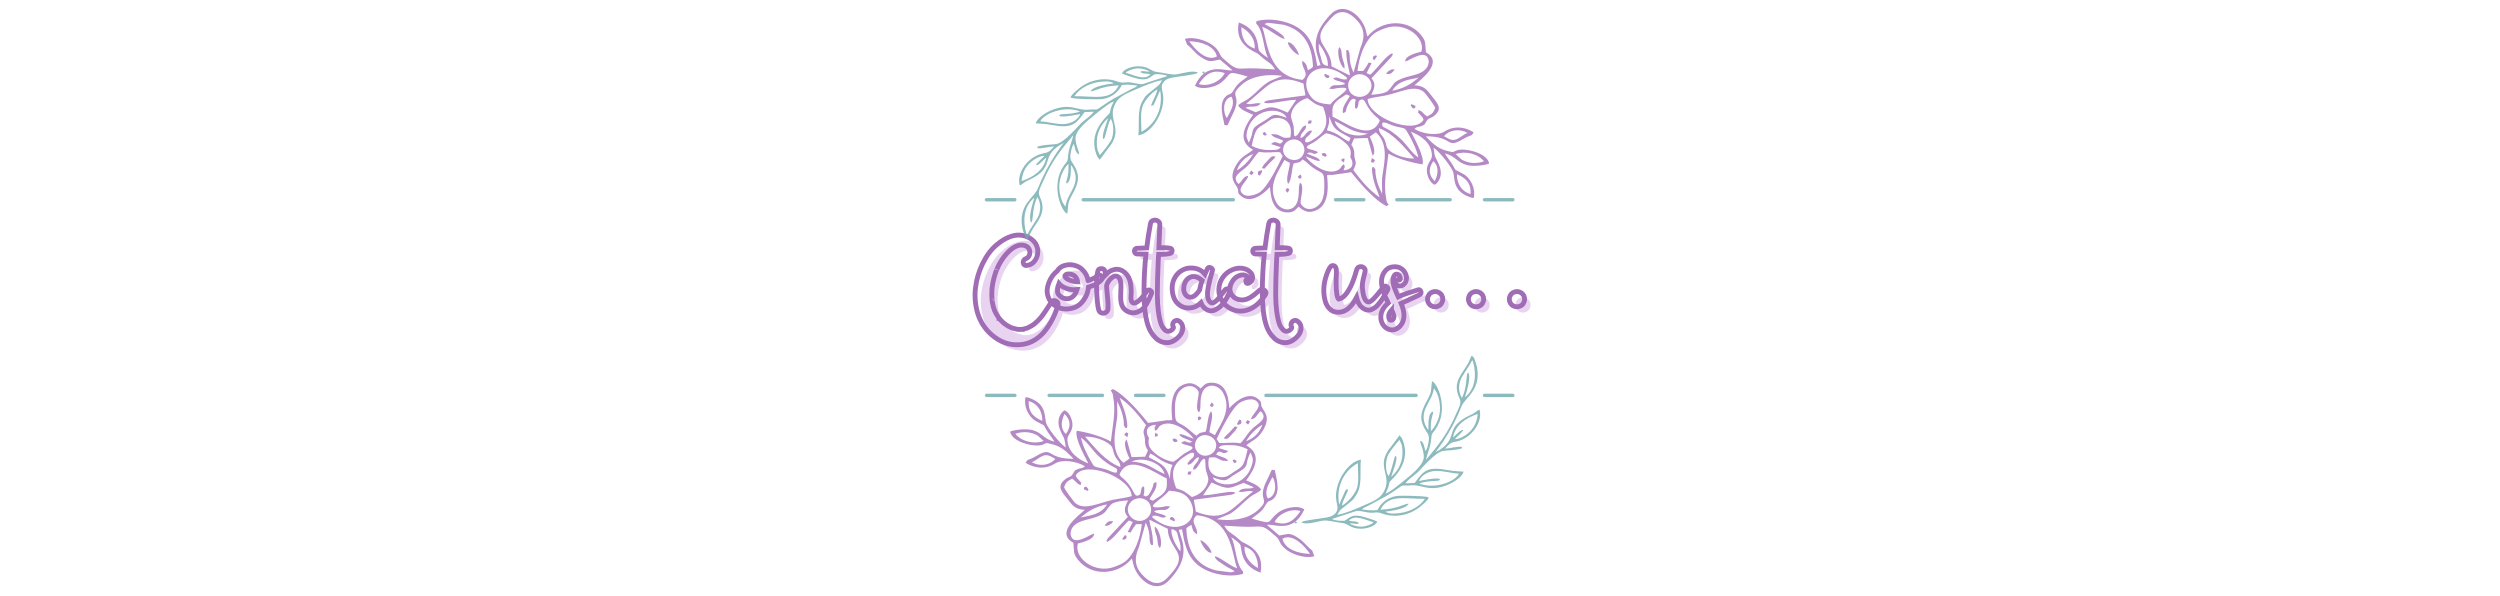 <svg xmlns="http://www.w3.org/2000/svg" xmlns:xlink="http://www.w3.org/1999/xlink" width="1048" zoomAndPan="magnify" viewBox="0 0 786 187.5" height="250" preserveAspectRatio="xMidYMid meet" version="1.0"><defs><filter x="0%" y="0%" width="100%" height="100%" id="8c277a1073"><feColorMatrix values="0 0 0 0 1 0 0 0 0 1 0 0 0 0 1 0 0 0 1 0" color-interpolation-filters="sRGB"/></filter><g/><mask id="8b46b34cdf"><g filter="url(#8c277a1073)"><rect x="-78.6" width="943.2" fill="#000000" y="-18.75" height="225" fill-opacity="0.8"/></g></mask><clipPath id="f809f04351"><path d="M 4.629 62 L 15 62 L 15 64 L 4.629 64 Z M 4.629 62 " clip-rule="nonzero"/></clipPath><clipPath id="f559b819aa"><path d="M 161 62 L 171.434 62 L 171.434 64 L 161 64 Z M 161 62 " clip-rule="nonzero"/></clipPath><clipPath id="8acf5ce580"><path d="M 12 120 L 109 120 L 109 184.547 L 12 184.547 Z M 12 120 " clip-rule="nonzero"/></clipPath><clipPath id="2a50acc3b7"><path d="M 161 123 L 171.434 123 L 171.434 125 L 161 125 Z M 161 123 " clip-rule="nonzero"/></clipPath><clipPath id="3f2e9c9ceb"><path d="M 4.629 123 L 15 123 L 15 125 L 4.629 125 Z M 4.629 123 " clip-rule="nonzero"/></clipPath><clipPath id="4af0b7f612"><rect x="0" width="173" y="0" height="185"/></clipPath></defs><g fill="#e8d4f0" fill-opacity="1"><g transform="translate(306.329, 108.702)"><g><path d="M 21.703 -28.625 C 21.891 -27.352 21.664 -26.207 21.031 -25.188 C 20.395 -24.164 19.453 -23.57 18.203 -23.406 C 17.816 -23.383 17.531 -23.52 17.344 -23.812 C 17.156 -24.113 17.117 -24.441 17.234 -24.797 C 17.359 -25.148 17.586 -25.395 17.922 -25.531 C 18.461 -25.695 18.848 -26.051 19.078 -26.594 C 19.305 -27.133 19.332 -27.68 19.156 -28.234 C 18.977 -28.797 18.645 -29.211 18.156 -29.484 C 17.801 -29.672 17.422 -29.785 17.016 -29.828 C 16.609 -29.867 16.223 -29.848 15.859 -29.766 C 15.492 -29.68 15.125 -29.551 14.75 -29.375 C 14.383 -29.195 14.051 -29 13.75 -28.781 C 13.457 -28.57 13.176 -28.344 12.906 -28.094 C 11.633 -26.926 10.52 -25.461 9.562 -23.703 C 9.289 -23.16 9.062 -22.656 8.875 -22.188 C 8.926 -22.32 8.926 -22.336 8.875 -22.234 C 8.875 -22.203 8.863 -22.145 8.844 -22.062 L 8.75 -21.906 C 8.664 -21.688 8.586 -21.469 8.516 -21.25 C 8.18 -20.281 7.91 -19.289 7.703 -18.281 C 7.641 -17.957 7.582 -17.645 7.531 -17.344 C 7.531 -17.32 7.52 -17.242 7.5 -17.109 C 7.414 -16.617 7.359 -16.113 7.328 -15.594 C 7.273 -14.562 7.289 -13.57 7.375 -12.625 C 7.395 -12.301 7.422 -12.141 7.453 -12.141 C 7.422 -12.141 7.406 -12.207 7.406 -12.344 C 7.438 -12.039 7.469 -11.82 7.5 -11.688 C 7.602 -11.227 7.707 -10.766 7.812 -10.297 C 7.895 -10.055 7.977 -9.828 8.062 -9.609 C 8.062 -9.578 8.078 -9.523 8.109 -9.453 L 8.188 -9.203 C 8.188 -9.203 8.172 -9.242 8.141 -9.328 C 8.328 -8.836 8.598 -8.32 8.953 -7.781 C 9.016 -7.664 9.18 -7.406 9.453 -7 C 9.523 -6.895 9.562 -6.844 9.562 -6.844 L 9.562 -6.797 C 9.594 -6.797 9.633 -6.77 9.688 -6.719 L 9.766 -6.594 C 10.117 -6.188 10.488 -5.805 10.875 -5.453 C 11.062 -5.297 11.195 -5.188 11.281 -5.125 C 11.5 -4.969 11.754 -4.789 12.047 -4.594 C 12.316 -4.438 12.551 -4.301 12.75 -4.188 C 12.988 -4.051 13.148 -3.973 13.234 -3.953 C 13.641 -3.766 14.18 -3.602 14.859 -3.469 C 14.891 -3.438 14.984 -3.406 15.141 -3.375 L 15.391 -3.344 C 15.422 -3.344 15.488 -3.344 15.594 -3.344 L 15.875 -3.297 C 16.039 -3.297 16.352 -3.312 16.812 -3.344 L 16.812 -3.297 L 16.781 -3.297 C 16.852 -3.328 16.961 -3.352 17.109 -3.375 C 17.453 -3.457 17.867 -3.566 18.359 -3.703 C 18.422 -3.734 18.477 -3.758 18.531 -3.781 C 18.633 -3.844 18.742 -3.898 18.859 -3.953 C 19.066 -4.055 19.254 -4.148 19.422 -4.234 C 19.879 -4.473 20.285 -4.734 20.641 -5.016 C 21.266 -5.492 21.914 -6.129 22.594 -6.922 C 23.301 -7.734 24.43 -9.363 25.984 -11.812 C 26.336 -12.375 26.816 -12.523 27.422 -12.266 C 28.035 -12.016 28.258 -11.578 28.094 -10.953 C 27.688 -9.547 27.172 -8.195 26.547 -6.906 C 25.922 -5.613 25.16 -4.367 24.266 -3.172 C 23.367 -1.984 22.301 -0.977 21.062 -0.156 C 19.832 0.656 18.516 1.172 17.109 1.391 C 13.898 1.879 10.957 1.156 8.281 -0.781 C 5.613 -2.727 3.789 -5.305 2.812 -8.516 C 2.07 -11.117 1.852 -13.723 2.156 -16.328 C 2.457 -18.93 3.191 -21.457 4.359 -23.906 C 5.609 -26.477 7.102 -28.484 8.844 -29.922 C 11.414 -32.066 13.844 -33.086 16.125 -32.984 C 17.477 -32.898 18.691 -32.473 19.766 -31.703 C 20.836 -30.93 21.484 -29.906 21.703 -28.625 Z M 21.703 -28.625 "/></g></g></g><g fill="#e8d4f0" fill-opacity="1"><g transform="translate(330.151, 108.702)"><g><path d="M 16.734 -20.156 C 17.172 -20.508 17.578 -20.5 17.953 -20.125 C 18.336 -19.758 18.352 -19.363 18 -18.938 C 17.125 -17.926 15.754 -17.148 13.891 -16.609 C 13.691 -14.734 12.973 -13.109 11.734 -11.734 C 10.992 -10.91 10.082 -10.344 9 -10.031 C 7.914 -9.719 6.859 -9.645 5.828 -9.812 C 4.797 -9.977 3.836 -10.406 2.953 -11.094 C 2.066 -11.789 1.461 -12.68 1.141 -13.766 C 0.734 -15.035 0.82 -16.438 1.406 -17.969 C 1.988 -19.508 2.879 -20.754 4.078 -21.703 C 4.535 -22.516 5.266 -23.078 6.266 -23.391 C 7.273 -23.703 8.27 -23.75 9.25 -23.531 C 10.414 -23.289 11.406 -22.727 12.219 -21.844 C 13.031 -20.957 13.547 -19.922 13.766 -18.734 C 13.766 -18.734 13.773 -18.719 13.797 -18.688 C 14.961 -19.039 15.941 -19.531 16.734 -20.156 Z M 7.906 -20.719 C 7.164 -20.801 6.688 -20.641 6.469 -20.234 C 6.395 -20.047 6.477 -19.828 6.719 -19.578 C 7.125 -19.117 7.977 -18.727 9.281 -18.406 C 9.633 -18.32 10.031 -18.281 10.469 -18.281 C 10.195 -19.801 9.344 -20.613 7.906 -20.719 Z M 6.672 -12.984 C 7.836 -12.828 8.816 -13.289 9.609 -14.375 C 9.91 -14.781 10.141 -15.27 10.297 -15.844 C 8.805 -15.676 7.41 -15.922 6.109 -16.578 C 5.516 -16.867 5.008 -17.258 4.594 -17.75 C 4.352 -17.102 4.207 -16.547 4.156 -16.078 C 4.125 -15.723 4.125 -15.426 4.156 -15.188 C 4.156 -15 4.18 -14.848 4.234 -14.734 C 4.316 -14.547 4.426 -14.367 4.562 -14.203 C 4.695 -14.047 4.836 -13.898 4.984 -13.766 C 5.141 -13.629 5.312 -13.504 5.5 -13.391 C 5.688 -13.285 5.875 -13.195 6.062 -13.125 C 6.258 -13.062 6.461 -13.016 6.672 -12.984 Z M 6.672 -12.984 "/></g></g></g><g fill="#e8d4f0" fill-opacity="1"><g transform="translate(344.525, 108.702)"><g><path d="M 17.953 -15.469 C 18.203 -15.77 18.531 -15.805 18.938 -15.578 C 19.344 -15.348 19.477 -15.039 19.344 -14.656 C 19.02 -13.844 18.781 -13.27 18.625 -12.938 C 18.477 -12.613 18.227 -12.133 17.875 -11.5 C 17.52 -10.863 17.141 -10.344 16.734 -9.938 C 16.328 -9.531 15.863 -9.203 15.344 -8.953 C 14.125 -8.391 12.941 -8.398 11.797 -8.984 C 10.66 -9.566 9.984 -10.52 9.766 -11.844 C 9.711 -12.145 9.672 -12.477 9.641 -12.844 C 9.617 -13.207 9.613 -13.508 9.625 -13.75 C 9.645 -14 9.66 -14.344 9.672 -14.781 C 9.68 -15.219 9.688 -15.531 9.688 -15.719 C 9.738 -16.207 9.742 -16.812 9.703 -17.531 C 9.672 -18.25 9.531 -18.836 9.281 -19.297 C 9.062 -19.68 8.797 -19.926 8.484 -20.031 C 8.172 -20.145 7.852 -20.141 7.531 -20.016 C 7.207 -19.891 6.895 -19.664 6.594 -19.344 C 5.883 -18.688 5.426 -17.941 5.219 -17.109 C 5.27 -16.422 5.297 -15.973 5.297 -15.766 C 5.316 -15.379 5.352 -14.895 5.406 -14.312 C 5.469 -13.727 5.52 -13.223 5.562 -12.797 C 5.602 -12.379 5.633 -11.898 5.656 -11.359 C 5.688 -10.816 5.688 -10.328 5.656 -9.891 C 5.633 -9.348 5.41 -8.941 4.984 -8.672 C 4.566 -8.398 4.117 -8.336 3.641 -8.484 C 3.172 -8.641 2.867 -8.973 2.734 -9.484 C 2.398 -10.68 2.18 -12.719 2.078 -15.594 C 1.961 -18.227 2.082 -20.238 2.438 -21.625 C 2.551 -22.164 2.922 -22.438 3.547 -22.438 C 4.172 -22.438 4.551 -22.164 4.688 -21.625 C 4.738 -21.301 4.805 -20.922 4.891 -20.484 C 5.516 -21.129 6.176 -21.602 6.875 -21.906 C 8.102 -22.395 9.234 -22.328 10.266 -21.703 C 11.297 -21.078 12.023 -20.141 12.453 -18.891 C 12.785 -17.941 12.953 -16.57 12.953 -14.781 C 12.953 -14.727 12.938 -14.508 12.906 -14.125 C 12.875 -13.75 12.859 -13.43 12.859 -13.172 C 12.859 -12.91 12.898 -12.641 12.984 -12.359 C 13.066 -12.078 13.191 -11.879 13.359 -11.766 C 13.898 -11.359 14.703 -11.672 15.766 -12.703 C 15.922 -12.867 16.078 -13.039 16.234 -13.219 C 16.398 -13.395 16.551 -13.578 16.688 -13.766 C 16.82 -13.953 16.957 -14.133 17.094 -14.312 C 17.238 -14.488 17.391 -14.688 17.547 -14.906 C 17.711 -15.125 17.848 -15.312 17.953 -15.469 Z M 17.953 -15.469 "/></g></g></g><g fill="#e8d4f0" fill-opacity="1"><g transform="translate(359.307, 108.702)"><g><path d="M 13.234 -5.938 C 13.941 -5.426 14.32 -4.781 14.375 -4 C 14.438 -3.227 14.25 -2.508 13.812 -1.844 C 13.375 -1.188 12.797 -0.598 12.078 -0.078 C 11.359 0.43 10.66 0.727 9.984 0.812 C 8.41 0.977 7.051 0.516 5.906 -0.578 C 4.77 -1.68 3.941 -3.051 3.422 -4.688 C 2.609 -7.156 2.203 -10.672 2.203 -15.234 C 2.203 -19.191 2.406 -23.113 2.812 -27 C 1.457 -27.02 0.535 -27.031 0.047 -27.031 C -0.305 -27.062 -0.555 -27.219 -0.703 -27.5 C -0.859 -27.789 -0.859 -28.082 -0.703 -28.375 C -0.555 -28.676 -0.305 -28.828 0.047 -28.828 C 1.078 -28.879 2.082 -28.922 3.062 -28.953 C 3.363 -31.523 3.754 -34.078 4.234 -36.609 C 4.348 -37.148 4.656 -37.488 5.156 -37.625 C 5.656 -37.758 6.125 -37.691 6.562 -37.422 C 7 -37.148 7.203 -36.742 7.172 -36.203 C 7.117 -35.172 7.023 -32.781 6.891 -29.031 C 8.43 -29.062 9.625 -28.992 10.469 -28.828 C 10.852 -28.742 11.047 -28.477 11.047 -28.031 C 11.047 -27.582 10.852 -27.316 10.469 -27.234 C 9.551 -26.992 8.332 -26.891 6.812 -26.922 C 6.75 -25.992 6.707 -25.352 6.688 -25 C 6.5 -20.688 6.406 -17.086 6.406 -14.203 C 6.426 -12.141 6.531 -10.391 6.719 -8.953 C 6.988 -7.004 7.332 -5.551 7.75 -4.594 C 7.988 -4.051 8.32 -3.578 8.75 -3.172 C 9.188 -2.766 9.68 -2.629 10.234 -2.766 C 10.473 -2.816 10.77 -3.004 11.125 -3.328 C 11.477 -3.66 11.57 -3.938 11.406 -4.156 C 11.188 -4.477 11.156 -4.844 11.312 -5.25 C 11.477 -5.656 11.742 -5.926 12.109 -6.062 C 12.484 -6.195 12.859 -6.156 13.234 -5.938 Z M 13.234 -5.938 "/></g></g></g><g fill="#e8d4f0" fill-opacity="1"><g transform="translate(369.651, 108.702)"><g><path d="M 17.422 -15.844 C 17.691 -16.082 18.016 -16.109 18.391 -15.922 C 18.773 -15.734 18.898 -15.445 18.766 -15.062 C 18.609 -14.57 18.379 -14.055 18.078 -13.516 C 17.773 -12.973 17.426 -12.422 17.031 -11.859 C 16.645 -11.305 16.207 -10.828 15.719 -10.422 C 15.227 -10.016 14.723 -9.688 14.203 -9.438 C 13.691 -9.195 13.145 -9.117 12.562 -9.203 C 11.977 -9.285 11.426 -9.555 10.906 -10.016 C 10.426 -10.453 10.047 -11.008 9.766 -11.688 C 8.766 -10.688 7.598 -10.145 6.266 -10.062 C 5.098 -9.977 4.066 -10.25 3.172 -10.875 C 2.273 -11.5 1.633 -12.289 1.25 -13.25 C 0.875 -14.219 0.691 -15.27 0.703 -16.406 C 0.723 -17.551 0.988 -18.582 1.5 -19.5 C 1.988 -20.445 2.707 -21.211 3.656 -21.797 C 4.613 -22.391 5.617 -22.672 6.672 -22.641 C 8.461 -22.641 9.906 -21.988 11 -20.688 C 11.07 -20.875 11.203 -21.164 11.391 -21.562 C 11.586 -21.957 11.727 -22.234 11.812 -22.391 C 12 -22.828 12.344 -22.938 12.844 -22.719 C 13.344 -22.5 13.516 -22.16 13.359 -21.703 C 12.816 -19.992 12.395 -18.363 12.094 -16.812 C 11.656 -14.695 11.75 -13.164 12.375 -12.219 C 12.562 -11.914 12.789 -11.727 13.062 -11.656 C 13.344 -11.594 13.617 -11.641 13.891 -11.797 C 14.16 -11.961 14.43 -12.176 14.703 -12.438 C 14.973 -12.695 15.25 -13.008 15.531 -13.375 C 15.82 -13.738 16.07 -14.078 16.281 -14.391 C 16.5 -14.703 16.719 -14.992 16.938 -15.266 C 17.156 -15.535 17.316 -15.727 17.422 -15.844 Z M 5.703 -13.594 C 5.922 -13.488 6.145 -13.438 6.375 -13.438 C 6.602 -13.438 6.812 -13.461 7 -13.516 C 7.188 -13.566 7.375 -13.656 7.562 -13.781 C 7.758 -13.906 7.93 -14.035 8.078 -14.172 C 8.234 -14.305 8.398 -14.473 8.578 -14.672 C 8.754 -14.879 8.895 -15.055 9 -15.203 C 9.102 -15.359 9.223 -15.547 9.359 -15.766 C 9.391 -15.922 9.422 -16.066 9.453 -16.203 C 9.586 -16.992 9.816 -17.836 10.141 -18.734 C 8.617 -19.984 7.273 -20.266 6.109 -19.578 C 5.516 -19.234 5.066 -18.719 4.766 -18.031 C 4.516 -17.551 4.379 -17.008 4.359 -16.406 C 4.359 -16.188 4.359 -15.984 4.359 -15.797 C 4.359 -15.691 4.359 -15.641 4.359 -15.641 C 4.379 -15.609 4.391 -15.551 4.391 -15.469 C 4.422 -15.332 4.461 -15.172 4.516 -14.984 C 4.566 -14.848 4.609 -14.754 4.641 -14.703 C 4.91 -14.16 5.266 -13.789 5.703 -13.594 Z M 5.703 -13.594 "/></g></g></g><g fill="#e8d4f0" fill-opacity="1"><g transform="translate(384.31, 108.702)"><g><path d="M 13.484 -15.594 C 13.992 -16.031 14.535 -16.047 15.109 -15.641 C 15.68 -15.234 15.758 -14.742 15.344 -14.172 C 13.363 -11.129 11.031 -9.445 8.344 -9.125 C 7.039 -8.957 5.785 -9.172 4.578 -9.766 C 3.367 -10.367 2.41 -11.227 1.703 -12.344 C 1.004 -13.445 0.68 -14.664 0.734 -16 C 0.785 -17.332 1.176 -18.523 1.906 -19.578 C 2.695 -20.723 3.742 -21.566 5.047 -22.109 C 6.348 -22.648 7.641 -22.734 8.922 -22.359 C 9.516 -22.16 10.035 -21.859 10.484 -21.453 C 10.93 -21.047 11.207 -20.562 11.312 -20 C 11.395 -19.508 11.312 -19.066 11.062 -18.672 C 10.82 -18.273 10.488 -17.992 10.062 -17.828 C 9.789 -17.723 9.57 -17.758 9.406 -17.938 C 9.238 -18.113 9.176 -18.336 9.219 -18.609 C 9.258 -18.879 9.414 -19.066 9.688 -19.172 C 9.988 -19.336 10.016 -19.555 9.766 -19.828 C 9.523 -20.098 9.27 -20.273 9 -20.359 C 8.426 -20.523 7.816 -20.484 7.172 -20.234 C 6.297 -19.941 5.586 -19.375 5.047 -18.531 C 4.047 -16.957 3.953 -15.531 4.766 -14.25 C 5.141 -13.625 5.691 -13.164 6.422 -12.875 C 7.16 -12.594 7.91 -12.508 8.672 -12.625 C 8.992 -12.676 9.312 -12.766 9.625 -12.891 C 9.938 -13.016 10.207 -13.133 10.438 -13.25 C 10.676 -13.375 10.961 -13.555 11.297 -13.797 C 11.641 -14.047 11.883 -14.227 12.031 -14.344 C 12.176 -14.469 12.43 -14.688 12.797 -15 C 13.172 -15.312 13.398 -15.508 13.484 -15.594 Z M 13.484 -15.594 "/></g></g></g><g fill="#e8d4f0" fill-opacity="1"><g transform="translate(396.527, 108.702)"><g><path d="M 13.234 -5.938 C 13.941 -5.426 14.32 -4.781 14.375 -4 C 14.438 -3.227 14.25 -2.508 13.812 -1.844 C 13.375 -1.188 12.797 -0.598 12.078 -0.078 C 11.359 0.43 10.66 0.727 9.984 0.812 C 8.41 0.977 7.051 0.516 5.906 -0.578 C 4.77 -1.68 3.941 -3.051 3.422 -4.688 C 2.609 -7.156 2.203 -10.672 2.203 -15.234 C 2.203 -19.191 2.406 -23.113 2.812 -27 C 1.457 -27.02 0.535 -27.031 0.047 -27.031 C -0.305 -27.062 -0.555 -27.219 -0.703 -27.5 C -0.859 -27.789 -0.859 -28.082 -0.703 -28.375 C -0.555 -28.676 -0.305 -28.828 0.047 -28.828 C 1.078 -28.879 2.082 -28.922 3.062 -28.953 C 3.363 -31.523 3.754 -34.078 4.234 -36.609 C 4.348 -37.148 4.656 -37.488 5.156 -37.625 C 5.656 -37.758 6.125 -37.691 6.562 -37.422 C 7 -37.148 7.203 -36.742 7.172 -36.203 C 7.117 -35.172 7.023 -32.781 6.891 -29.031 C 8.43 -29.062 9.625 -28.992 10.469 -28.828 C 10.852 -28.742 11.047 -28.477 11.047 -28.031 C 11.047 -27.582 10.852 -27.316 10.469 -27.234 C 9.551 -26.992 8.332 -26.891 6.812 -26.922 C 6.75 -25.992 6.707 -25.352 6.688 -25 C 6.5 -20.688 6.406 -17.086 6.406 -14.203 C 6.426 -12.141 6.531 -10.391 6.719 -8.953 C 6.988 -7.004 7.332 -5.551 7.75 -4.594 C 7.988 -4.051 8.32 -3.578 8.75 -3.172 C 9.188 -2.766 9.68 -2.629 10.234 -2.766 C 10.473 -2.816 10.77 -3.004 11.125 -3.328 C 11.477 -3.66 11.57 -3.938 11.406 -4.156 C 11.188 -4.477 11.156 -4.844 11.312 -5.25 C 11.477 -5.656 11.742 -5.926 12.109 -6.062 C 12.484 -6.195 12.859 -6.156 13.234 -5.938 Z M 13.234 -5.938 "/></g></g></g><g fill="#e8d4f0" fill-opacity="1"><g transform="translate(406.87, 108.702)"><g/></g></g><g fill="#e8d4f0" fill-opacity="1"><g transform="translate(416.521, 108.702)"><g><path d="M 20.312 -16.656 C 20.613 -17.031 20.961 -17.055 21.359 -16.734 C 21.754 -16.41 21.844 -16.055 21.625 -15.672 C 21.539 -15.535 21.414 -15.332 21.25 -15.062 C 21.031 -14.656 20.852 -14.336 20.719 -14.109 C 20.582 -13.879 20.375 -13.539 20.094 -13.094 C 19.812 -12.645 19.566 -12.285 19.359 -12.016 C 19.16 -11.742 18.895 -11.422 18.562 -11.047 C 18.238 -10.68 17.945 -10.406 17.688 -10.219 C 17.438 -10.031 17.133 -9.848 16.781 -9.672 C 16.426 -9.492 16.082 -9.395 15.75 -9.375 C 15.426 -9.363 15.082 -9.422 14.719 -9.547 C 14.352 -9.672 13.977 -9.883 13.594 -10.188 C 12.781 -10.863 12.195 -11.922 11.844 -13.359 C 10.27 -10.316 8.41 -8.77 6.266 -8.719 C 5.723 -8.688 5.211 -8.75 4.734 -8.906 C 4.266 -9.07 3.863 -9.312 3.531 -9.625 C 3.207 -9.938 2.914 -10.289 2.656 -10.688 C 2.406 -11.082 2.203 -11.523 2.047 -12.016 C 1.898 -12.504 1.785 -12.984 1.703 -13.453 C 1.629 -13.93 1.578 -14.414 1.547 -14.906 C 1.492 -16.426 1.656 -17.879 2.031 -19.266 C 2.602 -21.242 3.176 -22.531 3.75 -23.125 C 4.02 -23.375 4.32 -23.445 4.656 -23.344 C 5 -23.25 5.223 -23.031 5.328 -22.688 C 5.441 -22.383 5.504 -22.039 5.516 -21.656 C 5.523 -21.281 5.508 -20.852 5.469 -20.375 C 5.438 -19.906 5.422 -19.547 5.422 -19.297 C 5.422 -19.211 5.422 -18.672 5.422 -17.672 C 5.422 -16.672 5.43 -16.129 5.453 -16.047 C 5.535 -14.742 5.695 -13.805 5.938 -13.234 C 6.02 -13.047 6.102 -12.922 6.188 -12.859 C 6.188 -12.859 6.254 -12.875 6.391 -12.906 C 6.422 -12.906 6.445 -12.906 6.469 -12.906 C 7.664 -13.227 8.805 -14.461 9.891 -16.609 C 10.547 -17.859 11.211 -19.691 11.891 -22.109 C 12.055 -22.629 12.379 -22.938 12.859 -23.031 C 13.348 -23.125 13.781 -23.004 14.156 -22.672 C 14.539 -22.348 14.656 -21.914 14.5 -21.375 C 14.195 -20.156 13.977 -19.258 13.844 -18.688 C 13.676 -17.906 13.625 -17.16 13.688 -16.453 C 13.82 -14.391 14.211 -13.004 14.859 -12.297 C 15.078 -12.078 15.305 -11.953 15.547 -11.922 C 15.797 -11.898 16.078 -12.004 16.391 -12.234 C 16.703 -12.461 16.91 -12.629 17.016 -12.734 C 17.129 -12.848 17.332 -13.066 17.625 -13.391 C 18.008 -13.773 18.906 -14.863 20.312 -16.656 Z M 20.312 -16.656 "/></g></g></g><g fill="#e8d4f0" fill-opacity="1"><g transform="translate(433.95, 108.702)"><g><path d="M 13.688 -15.766 C 14.145 -15.898 14.461 -15.75 14.641 -15.312 C 14.816 -14.875 14.711 -14.52 14.328 -14.25 C 14.109 -14.113 13.473 -13.816 12.422 -13.359 C 12.148 -13.242 11.781 -13.07 11.312 -12.844 C 10.852 -12.613 10.555 -12.473 10.422 -12.422 C 10.234 -12.336 9.914 -12.191 9.469 -11.984 C 9.02 -11.785 8.672 -11.629 8.422 -11.516 C 9.566 -8.773 9.625 -6.609 8.594 -5.016 C 8.156 -4.305 7.578 -3.781 6.859 -3.438 C 6.141 -3.102 5.414 -3.055 4.688 -3.297 C 3.977 -3.516 3.383 -3.938 2.906 -4.562 C 2.438 -5.188 2.16 -5.863 2.078 -6.594 C 1.859 -8.414 2.629 -10.098 4.391 -11.641 C 4.391 -11.641 4.379 -11.656 4.359 -11.688 C 4.328 -11.738 4.312 -11.781 4.312 -11.812 C 3.883 -12.656 3.594 -13.25 3.438 -13.594 C 3.289 -13.945 3.094 -14.469 2.844 -15.156 C 2.602 -15.852 2.441 -16.488 2.359 -17.062 C 2.035 -19.156 2.508 -20.82 3.781 -22.062 C 4.32 -22.613 5.055 -22.926 5.984 -23 C 6.91 -23.082 7.695 -22.922 8.344 -22.516 C 8.945 -22.16 9.41 -21.664 9.734 -21.031 C 10.055 -20.395 10.176 -19.738 10.094 -19.062 C 9.988 -18.301 9.629 -17.707 9.016 -17.281 C 8.41 -16.863 7.754 -16.859 7.047 -17.266 C 6.641 -17.566 6.523 -17.941 6.703 -18.391 C 6.879 -18.836 7.223 -19.004 7.734 -18.891 C 8.055 -18.805 8.207 -18.957 8.188 -19.344 C 8.133 -19.852 7.941 -20.242 7.609 -20.516 C 7.555 -20.547 7.52 -20.562 7.5 -20.562 C 6.875 -20.883 6.395 -20.641 6.062 -19.828 C 5.957 -19.555 5.895 -19.25 5.875 -18.906 C 5.863 -18.57 5.879 -18.258 5.922 -17.969 C 5.961 -17.688 6.047 -17.348 6.172 -16.953 C 6.297 -16.566 6.395 -16.266 6.469 -16.047 C 6.551 -15.828 6.676 -15.523 6.844 -15.141 C 6.895 -15.035 6.922 -14.957 6.922 -14.906 C 7.055 -14.582 7.258 -14.133 7.531 -13.562 C 8.375 -13.969 9.297 -14.332 10.297 -14.656 C 12.492 -15.395 13.625 -15.766 13.688 -15.766 Z M 6.156 -7.125 C 6.207 -7.562 5.988 -8.297 5.5 -9.328 C 5.5 -9.348 5.488 -9.375 5.469 -9.406 C 5.457 -9.438 5.453 -9.461 5.453 -9.484 C 4.672 -8.586 4.375 -7.75 4.562 -6.969 C 4.695 -6.395 4.973 -6.141 5.391 -6.203 C 5.816 -6.273 6.07 -6.582 6.156 -7.125 Z M 6.156 -7.125 "/></g></g></g><g fill="#e8d4f0" fill-opacity="1"><g transform="translate(444.66, 108.702)"><g><path d="M 6.719 -11.109 C 6.414 -11.41 6.211 -11.766 6.109 -12.172 C 6.109 -12.203 6.094 -12.297 6.062 -12.453 C 6.039 -12.617 6.031 -12.742 6.031 -12.828 C 6.031 -13.148 6.098 -13.461 6.234 -13.766 C 6.336 -14.055 6.5 -14.312 6.719 -14.531 C 6.938 -14.75 7.195 -14.914 7.5 -15.031 C 7.789 -15.164 8.098 -15.234 8.422 -15.234 C 8.859 -15.234 9.27 -15.125 9.656 -14.906 C 9.707 -14.852 9.785 -14.785 9.891 -14.703 C 10.004 -14.617 10.086 -14.562 10.141 -14.531 C 10.441 -14.238 10.645 -13.891 10.75 -13.484 C 10.75 -13.398 10.758 -13.289 10.781 -13.156 C 10.812 -13.02 10.828 -12.91 10.828 -12.828 C 10.828 -12.504 10.758 -12.191 10.625 -11.891 C 10.52 -11.586 10.359 -11.328 10.141 -11.109 C 9.922 -10.898 9.66 -10.738 9.359 -10.625 C 9.066 -10.488 8.754 -10.422 8.422 -10.422 C 7.992 -10.422 7.586 -10.531 7.203 -10.75 C 6.984 -10.938 6.82 -11.055 6.719 -11.109 Z M 6.719 -11.109 "/></g></g></g><g fill="#e8d4f0" fill-opacity="1"><g transform="translate(457.528, 108.702)"><g><path d="M 6.719 -11.109 C 6.414 -11.41 6.211 -11.766 6.109 -12.172 C 6.109 -12.203 6.094 -12.297 6.062 -12.453 C 6.039 -12.617 6.031 -12.742 6.031 -12.828 C 6.031 -13.148 6.098 -13.461 6.234 -13.766 C 6.336 -14.055 6.5 -14.312 6.719 -14.531 C 6.938 -14.75 7.195 -14.914 7.5 -15.031 C 7.789 -15.164 8.098 -15.234 8.422 -15.234 C 8.859 -15.234 9.27 -15.125 9.656 -14.906 C 9.707 -14.852 9.785 -14.785 9.891 -14.703 C 10.004 -14.617 10.086 -14.562 10.141 -14.531 C 10.441 -14.238 10.645 -13.891 10.75 -13.484 C 10.75 -13.398 10.758 -13.289 10.781 -13.156 C 10.812 -13.02 10.828 -12.91 10.828 -12.828 C 10.828 -12.504 10.758 -12.191 10.625 -11.891 C 10.52 -11.586 10.359 -11.328 10.141 -11.109 C 9.922 -10.898 9.66 -10.738 9.359 -10.625 C 9.066 -10.488 8.754 -10.422 8.422 -10.422 C 7.992 -10.422 7.586 -10.531 7.203 -10.75 C 6.984 -10.938 6.82 -11.055 6.719 -11.109 Z M 6.719 -11.109 "/></g></g></g><g fill="#e8d4f0" fill-opacity="1"><g transform="translate(470.396, 108.702)"><g><path d="M 6.719 -11.109 C 6.414 -11.41 6.211 -11.766 6.109 -12.172 C 6.109 -12.203 6.094 -12.297 6.062 -12.453 C 6.039 -12.617 6.031 -12.742 6.031 -12.828 C 6.031 -13.148 6.098 -13.461 6.234 -13.766 C 6.336 -14.055 6.5 -14.312 6.719 -14.531 C 6.938 -14.75 7.195 -14.914 7.5 -15.031 C 7.789 -15.164 8.098 -15.234 8.422 -15.234 C 8.859 -15.234 9.27 -15.125 9.656 -14.906 C 9.707 -14.852 9.785 -14.785 9.891 -14.703 C 10.004 -14.617 10.086 -14.562 10.141 -14.531 C 10.441 -14.238 10.645 -13.891 10.75 -13.484 C 10.75 -13.398 10.758 -13.289 10.781 -13.156 C 10.812 -13.02 10.828 -12.91 10.828 -12.828 C 10.828 -12.504 10.758 -12.191 10.625 -11.891 C 10.52 -11.586 10.359 -11.328 10.141 -11.109 C 9.922 -10.898 9.66 -10.738 9.359 -10.625 C 9.066 -10.488 8.754 -10.422 8.422 -10.422 C 7.992 -10.422 7.586 -10.531 7.203 -10.75 C 6.984 -10.938 6.82 -11.055 6.719 -11.109 Z M 6.719 -11.109 "/></g></g></g><path stroke-linecap="butt" transform="matrix(0.623, 0, 0, 0.623, 304.529, 65.139)" fill="none" stroke-linejoin="miter" d="M 34.815 21.078 C 35.128 23.121 34.765 24.963 33.731 26.599 C 32.716 28.228 31.206 29.174 29.206 29.437 C 28.599 29.481 28.141 29.262 27.834 28.786 C 27.521 28.303 27.464 27.783 27.659 27.219 C 27.859 26.649 28.223 26.254 28.743 26.041 C 29.614 25.778 30.234 25.207 30.61 24.336 C 30.98 23.465 31.024 22.582 30.736 21.686 C 30.46 20.796 29.927 20.131 29.138 19.712 C 28.574 19.398 27.966 19.217 27.308 19.154 C 26.656 19.085 26.036 19.116 25.44 19.248 C 24.857 19.373 24.268 19.58 23.686 19.868 C 23.103 20.144 22.564 20.457 22.075 20.808 C 21.599 21.159 21.141 21.535 20.703 21.924 C 18.66 23.797 16.88 26.147 15.357 28.974 C 14.925 29.845 14.549 30.653 14.242 31.399 C 14.329 31.18 14.329 31.155 14.242 31.336 C 14.242 31.38 14.223 31.462 14.179 31.593 L 14.054 31.844 C 13.916 32.195 13.778 32.546 13.653 32.897 C 13.132 34.463 12.694 36.055 12.343 37.666 C 12.261 38.192 12.174 38.687 12.092 39.17 C 12.092 39.207 12.067 39.345 12.023 39.564 C 11.885 40.341 11.798 41.144 11.754 41.977 C 11.672 43.631 11.691 45.223 11.816 46.746 C 11.86 47.266 11.91 47.523 11.961 47.523 C 11.91 47.523 11.885 47.417 11.885 47.203 C 11.936 47.686 11.986 48.031 12.023 48.244 C 12.199 48.989 12.368 49.729 12.537 50.475 C 12.675 50.869 12.807 51.239 12.938 51.578 C 12.938 51.621 12.957 51.709 13.001 51.847 L 13.126 52.229 C 13.126 52.229 13.107 52.167 13.064 52.041 C 13.371 52.825 13.809 53.658 14.373 54.529 C 14.455 54.698 14.718 55.106 15.15 55.757 C 15.288 55.939 15.357 56.027 15.357 56.027 L 15.357 56.09 C 15.401 56.09 15.464 56.133 15.551 56.215 L 15.677 56.409 C 16.241 57.067 16.83 57.681 17.45 58.245 C 17.745 58.509 17.964 58.684 18.102 58.772 C 18.44 59.022 18.854 59.304 19.33 59.618 C 19.769 59.881 20.139 60.1 20.446 60.269 C 20.84 60.495 21.104 60.627 21.229 60.671 C 21.887 60.965 22.758 61.228 23.842 61.448 C 23.886 61.491 24.043 61.535 24.306 61.579 L 24.688 61.642 C 24.732 61.642 24.845 61.642 25.027 61.642 L 25.472 61.705 C 25.735 61.705 26.242 61.686 26.988 61.642 L 26.988 61.705 L 26.925 61.705 C 27.051 61.661 27.22 61.617 27.433 61.579 C 28.01 61.448 28.68 61.272 29.457 61.053 C 29.545 61.009 29.633 60.965 29.733 60.921 C 29.902 60.84 30.071 60.752 30.24 60.671 C 30.591 60.489 30.898 60.332 31.168 60.207 C 31.901 59.812 32.553 59.398 33.129 58.96 C 34.126 58.176 35.166 57.155 36.256 55.902 C 37.391 54.592 39.202 51.972 41.677 48.049 C 42.241 47.135 43.012 46.89 43.99 47.304 C 44.98 47.717 45.337 48.425 45.074 49.422 C 44.428 51.69 43.595 53.859 42.586 55.933 C 41.583 57.995 40.367 59.987 38.932 61.911 C 37.497 63.829 35.786 65.439 33.8 66.743 C 31.82 68.04 29.695 68.867 27.433 69.218 C 22.301 70.002 17.582 68.842 13.289 65.721 C 9.003 62.607 6.076 58.483 4.516 53.345 C 3.331 49.171 2.98 44.991 3.463 40.811 C 3.939 36.619 5.117 32.571 6.985 28.654 C 8.996 24.518 11.39 21.291 14.179 18.978 C 18.315 15.538 22.213 13.909 25.873 14.078 C 28.047 14.216 29.996 14.911 31.707 16.152 C 33.43 17.387 34.464 19.029 34.815 21.078 Z M 65.058 34.651 C 65.76 34.087 66.418 34.106 67.02 34.701 C 67.64 35.284 67.659 35.923 67.088 36.613 C 65.691 38.23 63.498 39.477 60.496 40.348 C 60.189 43.349 59.036 45.956 57.037 48.181 C 55.859 49.485 54.392 50.393 52.65 50.888 C 50.908 51.39 49.203 51.515 47.549 51.258 C 45.901 50.995 44.366 50.305 42.956 49.203 C 41.539 48.081 40.574 46.658 40.054 44.929 C 39.39 42.873 39.528 40.617 40.468 38.161 C 41.401 35.698 42.83 33.705 44.754 32.182 C 45.487 30.873 46.659 29.97 48.263 29.469 C 49.88 28.967 51.478 28.899 53.051 29.249 C 54.919 29.632 56.51 30.534 57.82 31.957 C 59.13 33.373 59.951 35.04 60.289 36.951 C 60.289 36.951 60.32 36.97 60.371 37.014 C 62.244 36.45 63.805 35.667 65.058 34.651 Z M 50.895 33.743 C 49.717 33.617 48.953 33.881 48.602 34.526 C 48.47 34.833 48.608 35.184 48.997 35.579 C 49.648 36.312 51.021 36.945 53.114 37.478 C 53.678 37.603 54.311 37.666 55.013 37.666 C 54.574 35.234 53.202 33.924 50.895 33.743 Z M 48.934 46.151 C 50.808 46.42 52.374 45.681 53.64 43.939 C 54.116 43.287 54.486 42.503 54.743 41.595 C 52.349 41.845 50.106 41.457 48.013 40.41 C 47.054 39.934 46.252 39.301 45.6 38.512 C 45.205 39.558 44.967 40.448 44.886 41.194 C 44.842 41.758 44.842 42.234 44.886 42.629 C 44.886 42.936 44.93 43.174 45.011 43.349 C 45.136 43.657 45.312 43.945 45.525 44.208 C 45.744 44.465 45.976 44.703 46.208 44.929 C 46.452 45.135 46.728 45.336 47.035 45.518 C 47.348 45.687 47.649 45.825 47.944 45.931 C 48.257 46.038 48.583 46.113 48.934 46.151 Z M 90.081 42.184 C 90.476 41.695 90.996 41.632 91.648 42.008 C 92.306 42.378 92.531 42.867 92.318 43.475 C 91.785 44.785 91.397 45.699 91.152 46.232 C 90.921 46.752 90.52 47.523 89.956 48.545 C 89.392 49.566 88.777 50.406 88.119 51.064 C 87.474 51.715 86.734 52.236 85.901 52.63 C 83.946 53.545 82.053 53.533 80.223 52.599 C 78.4 51.659 77.309 50.124 76.958 47.987 C 76.871 47.511 76.808 46.978 76.764 46.395 C 76.72 45.8 76.714 45.311 76.733 44.929 C 76.752 44.534 76.777 43.989 76.796 43.299 C 76.821 42.597 76.827 42.09 76.827 41.783 C 76.915 40.999 76.927 40.028 76.858 38.881 C 76.796 37.722 76.57 36.769 76.175 36.024 C 75.824 35.422 75.398 35.034 74.897 34.864 C 74.402 34.683 73.888 34.689 73.368 34.896 C 72.848 35.084 72.346 35.441 71.87 35.961 C 70.729 37.014 69.984 38.217 69.633 39.564 C 69.72 40.649 69.764 41.369 69.764 41.72 C 69.814 42.328 69.883 43.099 69.971 44.033 C 70.053 44.966 70.128 45.775 70.197 46.458 C 70.259 47.128 70.31 47.899 70.353 48.77 C 70.397 49.641 70.397 50.431 70.353 51.133 C 70.31 52.004 69.946 52.655 69.269 53.094 C 68.599 53.527 67.878 53.621 67.114 53.376 C 66.362 53.132 65.873 52.605 65.647 51.784 C 65.127 49.861 64.782 46.589 64.613 41.977 C 64.444 37.753 64.638 34.532 65.202 32.308 C 65.371 31.437 65.954 31.004 66.957 31.004 C 67.966 31.004 68.58 31.437 68.793 32.308 C 68.874 32.828 68.987 33.442 69.125 34.144 C 70.122 33.091 71.187 32.326 72.315 31.844 C 74.283 31.073 76.087 31.18 77.736 32.182 C 79.396 33.179 80.574 34.683 81.264 36.682 C 81.796 38.211 82.06 40.41 82.06 43.281 C 82.06 43.368 82.034 43.719 81.978 44.333 C 81.94 44.941 81.915 45.449 81.915 45.869 C 81.915 46.282 81.978 46.715 82.11 47.172 C 82.248 47.63 82.442 47.943 82.699 48.118 C 83.57 48.776 84.854 48.275 86.559 46.614 C 86.822 46.351 87.085 46.082 87.342 45.8 C 87.606 45.518 87.844 45.223 88.057 44.929 C 88.282 44.615 88.502 44.327 88.708 44.051 C 88.934 43.763 89.172 43.443 89.429 43.093 C 89.692 42.742 89.912 42.435 90.081 42.184 Z M 106.224 57.462 C 107.358 58.289 107.972 59.329 108.054 60.57 C 108.141 61.805 107.834 62.958 107.132 64.036 C 106.437 65.095 105.516 66.041 104.356 66.875 C 103.21 67.702 102.082 68.178 100.991 68.31 C 98.472 68.56 96.297 67.815 94.468 66.06 C 92.638 64.293 91.309 62.106 90.476 59.486 C 89.172 55.519 88.514 49.879 88.514 42.566 C 88.514 36.205 88.846 29.914 89.504 23.678 C 87.324 23.641 85.845 23.616 85.055 23.616 C 84.491 23.572 84.096 23.327 83.858 22.87 C 83.614 22.413 83.614 21.943 83.858 21.466 C 84.096 20.984 84.491 20.746 85.055 20.746 C 86.716 20.658 88.326 20.595 89.887 20.551 C 90.369 16.415 91.002 12.323 91.785 8.275 C 91.955 7.404 92.443 6.859 93.252 6.646 C 94.06 6.42 94.812 6.527 95.502 6.965 C 96.203 7.404 96.536 8.056 96.492 8.927 C 96.404 10.575 96.254 14.41 96.028 20.426 C 98.516 20.376 100.433 20.482 101.787 20.746 C 102.395 20.871 102.696 21.297 102.696 22.024 C 102.696 22.732 102.395 23.158 101.787 23.296 C 100.296 23.691 98.334 23.866 95.903 23.823 C 95.815 25.301 95.752 26.323 95.708 26.887 C 95.401 33.812 95.245 39.577 95.245 44.189 C 95.288 47.511 95.464 50.324 95.771 52.63 C 96.21 55.764 96.755 58.095 97.4 59.618 C 97.795 60.489 98.334 61.253 99.03 61.911 C 99.732 62.563 100.515 62.776 101.386 62.551 C 101.781 62.463 102.257 62.162 102.821 61.642 C 103.385 61.122 103.542 60.683 103.285 60.332 C 102.934 59.812 102.89 59.229 103.141 58.577 C 103.41 57.919 103.836 57.481 104.419 57.268 C 105.014 57.048 105.616 57.111 106.224 57.462 Z M 129.542 41.595 C 129.981 41.2 130.501 41.156 131.109 41.463 C 131.723 41.764 131.923 42.215 131.698 42.823 C 131.441 43.606 131.077 44.434 130.595 45.311 C 130.119 46.182 129.561 47.066 128.922 47.955 C 128.295 48.852 127.587 49.622 126.804 50.287 C 126.014 50.932 125.206 51.452 124.378 51.847 C 123.557 52.242 122.68 52.373 121.746 52.248 C 120.813 52.11 119.929 51.665 119.096 50.92 C 118.312 50.23 117.698 49.34 117.266 48.244 C 115.649 49.861 113.775 50.732 111.651 50.857 C 109.777 50.995 108.116 50.569 106.675 49.566 C 105.24 48.557 104.218 47.279 103.611 45.737 C 103.003 44.189 102.714 42.497 102.733 40.667 C 102.752 38.837 103.178 37.183 104.012 35.704 C 104.789 34.188 105.936 32.959 107.452 32.019 C 108.987 31.086 110.604 30.641 112.302 30.685 C 115.173 30.685 117.479 31.725 119.227 33.812 C 119.352 33.511 119.572 33.047 119.879 32.42 C 120.186 31.781 120.405 31.33 120.531 31.067 C 120.844 30.371 121.395 30.202 122.191 30.553 C 123 30.898 123.269 31.437 123.006 32.182 C 122.147 34.927 121.477 37.534 120.994 40.016 C 120.292 43.418 120.443 45.875 121.446 47.398 C 121.753 47.874 122.122 48.175 122.561 48.294 C 122.993 48.4 123.432 48.325 123.864 48.068 C 124.303 47.799 124.742 47.46 125.174 47.047 C 125.613 46.633 126.058 46.132 126.515 45.549 C 126.973 44.954 127.368 44.402 127.712 43.907 C 128.063 43.406 128.414 42.936 128.765 42.503 C 129.116 42.065 129.373 41.764 129.542 41.595 Z M 110.723 45.179 C 111.074 45.349 111.438 45.436 111.807 45.436 C 112.183 45.436 112.516 45.392 112.816 45.311 C 113.123 45.223 113.43 45.085 113.738 44.891 C 114.045 44.691 114.32 44.484 114.552 44.271 C 114.797 44.051 115.06 43.776 115.336 43.456 C 115.624 43.13 115.849 42.848 116.019 42.61 C 116.2 42.366 116.395 42.071 116.608 41.72 C 116.652 41.457 116.695 41.213 116.739 40.999 C 116.959 39.734 117.335 38.386 117.855 36.951 C 115.417 34.94 113.261 34.482 111.381 35.579 C 110.422 36.143 109.702 36.964 109.226 38.054 C 108.831 38.837 108.611 39.709 108.574 40.667 C 108.574 41.018 108.574 41.35 108.574 41.657 C 108.574 41.827 108.574 41.908 108.574 41.908 C 108.611 41.952 108.636 42.046 108.636 42.184 C 108.68 42.397 108.749 42.654 108.843 42.961 C 108.925 43.174 108.994 43.324 109.031 43.412 C 109.47 44.283 110.034 44.872 110.723 45.179 Z M 146.732 41.977 C 147.559 41.281 148.43 41.269 149.345 41.927 C 150.26 42.579 150.391 43.356 149.727 44.271 C 146.55 49.14 142.809 51.835 138.503 52.361 C 136.404 52.624 134.393 52.279 132.456 51.321 C 130.52 50.362 128.984 48.996 127.844 47.203 C 126.722 45.417 126.196 43.462 126.283 41.338 C 126.371 39.201 127.004 37.283 128.182 35.579 C 129.436 33.749 131.109 32.402 133.208 31.531 C 135.301 30.653 137.369 30.522 139.412 31.129 C 140.365 31.437 141.204 31.919 141.913 32.583 C 142.639 33.229 143.091 34.012 143.272 34.927 C 143.398 35.71 143.266 36.419 142.871 37.045 C 142.477 37.672 141.938 38.123 141.242 38.386 C 140.81 38.555 140.459 38.505 140.189 38.23 C 139.939 37.941 139.838 37.578 139.907 37.139 C 139.97 36.707 140.22 36.406 140.653 36.231 C 141.135 35.967 141.173 35.616 140.785 35.178 C 140.39 34.745 139.976 34.463 139.537 34.338 C 138.623 34.069 137.645 34.131 136.605 34.526 C 135.207 35.002 134.079 35.917 133.208 37.271 C 131.591 39.803 131.435 42.084 132.744 44.127 C 133.358 45.135 134.255 45.875 135.42 46.326 C 136.605 46.784 137.802 46.928 139.011 46.746 C 139.544 46.658 140.058 46.52 140.559 46.326 C 141.06 46.126 141.486 45.931 141.85 45.737 C 142.226 45.537 142.677 45.242 143.222 44.86 C 143.774 44.471 144.169 44.177 144.4 43.982 C 144.645 43.782 145.065 43.431 145.647 42.93 C 146.23 42.435 146.594 42.115 146.732 41.977 Z M 165.933 57.462 C 167.067 58.289 167.681 59.329 167.763 60.57 C 167.85 61.805 167.543 62.958 166.841 64.036 C 166.146 65.095 165.225 66.041 164.065 66.875 C 162.918 67.702 161.797 68.178 160.7 68.31 C 158.181 68.56 156.006 67.815 154.176 66.06 C 152.347 64.293 151.018 62.106 150.191 59.486 C 148.881 55.519 148.229 49.879 148.229 42.566 C 148.229 36.205 148.555 29.914 149.213 23.678 C 147.039 23.641 145.553 23.616 144.764 23.616 C 144.2 23.572 143.805 23.327 143.567 22.87 C 143.323 22.413 143.323 21.943 143.567 21.466 C 143.805 20.984 144.2 20.746 144.764 20.746 C 146.425 20.658 148.035 20.595 149.595 20.551 C 150.078 16.415 150.711 12.323 151.494 8.275 C 151.663 7.404 152.159 6.859 152.961 6.646 C 153.769 6.42 154.521 6.527 155.21 6.965 C 155.912 7.404 156.244 8.056 156.201 8.927 C 156.119 10.575 155.962 14.41 155.737 20.426 C 158.225 20.376 160.149 20.482 161.496 20.746 C 162.104 20.871 162.405 21.297 162.405 22.024 C 162.405 22.732 162.104 23.158 161.496 23.296 C 160.011 23.691 158.049 23.866 155.611 23.823 C 155.524 25.301 155.461 26.323 155.417 26.887 C 155.11 33.812 154.96 39.577 154.96 44.189 C 154.997 47.511 155.173 50.324 155.486 52.63 C 155.919 55.764 156.464 58.095 157.109 59.618 C 157.504 60.489 158.049 61.253 158.739 61.911 C 159.44 62.563 160.224 62.776 161.101 62.551 C 161.49 62.463 161.972 62.162 162.536 61.642 C 163.1 61.122 163.251 60.683 162.994 60.332 C 162.643 59.812 162.599 59.229 162.849 58.577 C 163.119 57.919 163.545 57.481 164.128 57.268 C 164.723 57.048 165.325 57.111 165.933 57.462 Z M 209.379 40.285 C 209.856 39.665 210.413 39.627 211.04 40.16 C 211.673 40.68 211.817 41.244 211.466 41.845 C 211.341 42.071 211.147 42.397 210.877 42.823 C 210.526 43.481 210.238 43.995 210.019 44.365 C 209.806 44.741 209.467 45.286 209.01 46.013 C 208.552 46.721 208.164 47.297 207.832 47.73 C 207.512 48.169 207.092 48.676 206.572 49.265 C 206.052 49.848 205.582 50.293 205.168 50.606 C 204.755 50.913 204.26 51.208 203.683 51.496 C 203.119 51.772 202.58 51.922 202.06 51.941 C 201.54 51.966 200.976 51.878 200.381 51.69 C 199.798 51.484 199.202 51.145 198.595 50.669 C 197.291 49.585 196.351 47.887 195.787 45.58 C 193.262 50.45 190.279 52.925 186.845 53.013 C 185.967 53.063 185.153 52.956 184.388 52.693 C 183.63 52.43 182.991 52.048 182.458 51.546 C 181.938 51.045 181.468 50.481 181.054 49.854 C 180.641 49.215 180.308 48.507 180.064 47.73 C 179.832 46.947 179.65 46.176 179.519 45.417 C 179.393 44.653 179.306 43.876 179.268 43.093 C 179.168 40.649 179.431 38.317 180.045 36.105 C 180.96 32.928 181.875 30.854 182.79 29.882 C 183.229 29.5 183.717 29.387 184.256 29.531 C 184.802 29.682 185.165 30.045 185.341 30.616 C 185.516 31.098 185.61 31.637 185.629 32.245 C 185.654 32.853 185.629 33.536 185.566 34.3 C 185.503 35.071 185.472 35.641 185.472 36.024 C 185.472 36.162 185.472 37.039 185.472 38.656 C 185.472 40.26 185.491 41.131 185.535 41.256 C 185.66 43.349 185.923 44.853 186.318 45.768 C 186.443 46.069 186.575 46.263 186.713 46.364 C 186.713 46.364 186.819 46.339 187.033 46.295 C 187.076 46.295 187.12 46.295 187.164 46.295 C 189.075 45.768 190.905 43.782 192.647 40.348 C 193.7 38.336 194.772 35.397 195.856 31.531 C 196.119 30.697 196.639 30.208 197.416 30.058 C 198.206 29.901 198.902 30.089 199.503 30.616 C 200.124 31.142 200.299 31.838 200.03 32.709 C 199.553 34.664 199.209 36.099 198.996 37.014 C 198.732 38.28 198.638 39.477 198.726 40.605 C 198.945 43.92 199.578 46.144 200.625 47.272 C 200.976 47.623 201.346 47.818 201.74 47.861 C 202.135 47.905 202.58 47.736 203.081 47.366 C 203.577 46.997 203.915 46.721 204.084 46.552 C 204.266 46.383 204.592 46.032 205.074 45.499 C 205.676 44.891 207.117 43.155 209.379 40.285 Z M 226.688 41.72 C 227.427 41.495 227.941 41.733 228.217 42.435 C 228.505 43.13 228.342 43.694 227.741 44.127 C 227.39 44.352 226.362 44.835 224.658 45.58 C 224.225 45.75 223.636 46.019 222.89 46.395 C 222.157 46.765 221.681 46.997 221.468 47.078 C 221.161 47.203 220.647 47.435 219.92 47.767 C 219.212 48.081 218.654 48.331 218.266 48.513 C 220.095 52.919 220.177 56.397 218.516 58.96 C 217.827 60.1 216.906 60.94 215.746 61.479 C 214.593 62.024 213.434 62.099 212.25 61.705 C 211.122 61.354 210.175 60.677 209.411 59.68 C 208.646 58.678 208.201 57.587 208.07 56.409 C 207.719 53.495 208.96 50.801 211.786 48.325 C 211.786 48.325 211.767 48.294 211.723 48.244 C 211.679 48.156 211.661 48.093 211.661 48.049 C 210.971 46.702 210.501 45.743 210.257 45.179 C 210.025 44.615 209.712 43.782 209.317 42.679 C 208.922 41.557 208.665 40.542 208.533 39.633 C 208.001 36.268 208.765 33.592 210.815 31.593 C 211.686 30.722 212.864 30.221 214.343 30.095 C 215.815 29.951 217.081 30.215 218.134 30.873 C 219.093 31.437 219.832 32.232 220.352 33.266 C 220.873 34.288 221.073 35.341 220.941 36.425 C 220.76 37.647 220.183 38.599 219.206 39.282 C 218.228 39.947 217.175 39.953 216.047 39.295 C 215.389 38.819 215.195 38.223 215.471 37.509 C 215.759 36.788 216.317 36.513 217.15 36.682 C 217.67 36.82 217.908 36.581 217.865 35.961 C 217.777 35.14 217.476 34.513 216.956 34.081 C 216.868 34.037 216.805 34.018 216.762 34.018 C 215.753 33.486 214.988 33.874 214.468 35.178 C 214.299 35.616 214.205 36.111 214.18 36.663 C 214.161 37.208 214.18 37.703 214.242 38.161 C 214.305 38.618 214.437 39.163 214.625 39.79 C 214.831 40.417 214.994 40.905 215.12 41.256 C 215.258 41.607 215.458 42.084 215.709 42.691 C 215.797 42.873 215.84 43.005 215.84 43.093 C 216.06 43.613 216.392 44.327 216.831 45.242 C 218.178 44.597 219.657 44.007 221.261 43.475 C 224.795 42.303 226.6 41.72 226.688 41.72 Z M 214.593 55.563 C 214.694 54.874 214.343 53.696 213.559 52.041 C 213.559 51.997 213.547 51.954 213.528 51.91 C 213.503 51.872 213.497 51.828 213.497 51.784 C 212.231 53.219 211.748 54.567 212.062 55.833 C 212.275 56.748 212.713 57.155 213.384 57.048 C 214.061 56.929 214.468 56.434 214.593 55.563 Z M 232.704 49.171 C 232.221 48.689 231.896 48.118 231.714 47.46 C 231.714 47.417 231.689 47.272 231.651 47.015 C 231.607 46.752 231.582 46.552 231.582 46.426 C 231.582 45.906 231.695 45.405 231.921 44.929 C 232.09 44.434 232.353 44.02 232.704 43.682 C 233.055 43.331 233.469 43.067 233.945 42.898 C 234.427 42.679 234.922 42.566 235.443 42.566 C 236.138 42.566 236.79 42.742 237.404 43.093 C 237.492 43.174 237.617 43.287 237.793 43.425 C 237.968 43.556 238.106 43.638 238.187 43.682 C 238.67 44.158 238.989 44.722 239.159 45.374 C 239.159 45.511 239.184 45.687 239.228 45.9 C 239.278 46.113 239.303 46.289 239.303 46.426 C 239.303 46.947 239.196 47.448 238.971 47.924 C 238.801 48.4 238.538 48.82 238.187 49.171 C 237.836 49.522 237.423 49.779 236.947 49.948 C 236.464 50.161 235.969 50.268 235.443 50.268 C 234.741 50.268 234.089 50.099 233.481 49.76 C 233.13 49.447 232.873 49.253 232.704 49.171 Z M 253.346 49.171 C 252.864 48.689 252.538 48.118 252.356 47.46 C 252.356 47.417 252.337 47.272 252.294 47.015 C 252.25 46.752 252.231 46.552 252.231 46.426 C 252.231 45.906 252.337 45.405 252.563 44.929 C 252.732 44.434 252.995 44.02 253.346 43.682 C 253.697 43.331 254.111 43.067 254.587 42.898 C 255.07 42.679 255.565 42.566 256.091 42.566 C 256.781 42.566 257.432 42.742 258.053 43.093 C 258.134 43.174 258.266 43.287 258.435 43.425 C 258.617 43.556 258.748 43.638 258.83 43.682 C 259.312 44.158 259.632 44.722 259.807 45.374 C 259.807 45.511 259.826 45.687 259.87 45.9 C 259.92 46.113 259.951 46.289 259.951 46.426 C 259.951 46.947 259.839 47.448 259.613 47.924 C 259.444 48.4 259.181 48.82 258.83 49.171 C 258.479 49.522 258.065 49.779 257.589 49.948 C 257.106 50.161 256.611 50.268 256.091 50.268 C 255.389 50.268 254.731 50.099 254.13 49.76 C 253.779 49.447 253.516 49.253 253.346 49.171 Z M 273.989 49.171 C 273.513 48.689 273.18 48.118 272.999 47.46 C 272.999 47.417 272.98 47.272 272.936 47.015 C 272.892 46.752 272.873 46.552 272.873 46.426 C 272.873 45.906 272.986 45.405 273.205 44.929 C 273.375 44.434 273.638 44.02 273.989 43.682 C 274.34 43.331 274.753 43.067 275.236 42.898 C 275.712 42.679 276.213 42.566 276.734 42.566 C 277.423 42.566 278.075 42.742 278.695 43.093 C 278.777 43.174 278.908 43.287 279.077 43.425 C 279.259 43.556 279.391 43.638 279.478 43.682 C 279.955 44.158 280.281 44.722 280.45 45.374 C 280.45 45.511 280.469 45.687 280.512 45.9 C 280.563 46.113 280.594 46.289 280.594 46.426 C 280.594 46.947 280.481 47.448 280.255 47.924 C 280.086 48.4 279.829 48.82 279.478 49.171 C 279.127 49.522 278.708 49.779 278.231 49.948 C 277.755 50.161 277.254 50.268 276.734 50.268 C 276.032 50.268 275.374 50.099 274.772 49.76 C 274.421 49.447 274.158 49.253 273.989 49.171 Z M 273.989 49.171 " stroke="#a16cb6" stroke-width="2.45" stroke-opacity="1" stroke-miterlimit="4"/><g mask="url(#8b46b34cdf)"><g transform="matrix(1, 0, 0, 1, 305, 0)"><g clip-path="url(#4af0b7f612)"><path fill="#a16cb6" d="M 132.734 16.777 C 131.238 17.098 128.352 20.945 127.07 22.227 C 125.68 23.617 126.215 23.688 124.648 22.973 L 126.25 19.805 C 124.504 19.84 126.324 18.664 123.617 22.297 L 121.797 22.332 C 122.082 19.625 122.938 16.277 124.469 13.641 C 126.25 10.613 127.781 9.867 130.383 8.906 C 136.617 6.555 143.277 11.719 141.887 16.242 C 140.465 16.562 136.438 17.633 136.867 19.375 C 138.289 18.914 143.777 14.891 144.203 19.34 C 144.133 21.586 142.246 22.691 140.785 23.223 C 139.004 23.863 137.473 24.008 135.656 24.754 C 132.77 25.895 133.445 26.43 131.488 28.461 C 130.598 29.422 127.535 29.742 126.109 29.777 C 127.355 27.426 127.535 26.215 126.18 24.613 L 132.414 17.953 C 133.305 16.633 132.734 17.098 132.699 16.742 Z M 116.812 49.973 C 116.848 51.398 116.383 50.152 117.559 51.078 C 117.703 49.762 118.129 49.723 116.812 49.973 Z M 93.27 42.316 C 92.414 40.82 92.27 41.816 91.949 42.031 C 91.949 42.031 92.664 43.137 93.27 42.316 Z M 103.918 54.891 C 102.316 55.746 103.453 55.922 103.633 56.207 C 103.812 56.066 104.594 56.137 103.918 54.891 Z M 107.41 37.898 C 106.125 37.934 106.625 37.543 106.16 38.859 C 107.301 38.895 107.23 39.039 107.41 37.898 Z M 99.715 59.094 C 98.969 59.875 99.074 59.875 99.855 60.59 C 100.676 59.02 100.426 59.699 99.715 59.094 Z M 89.172 54.25 C 88.137 53.645 88.637 53.074 87.781 54.605 C 88.781 55.066 88.316 55.352 89.172 54.25 Z M 126.324 49.652 C 125.895 51.863 125.859 50.473 126.68 51.219 C 127.82 50.047 127.105 50.402 126.324 49.652 Z M 127.496 17.383 C 126.605 17.809 126.645 17.598 126.605 18.629 C 127.285 18.629 126.605 19.52 127.426 18.449 C 128.461 17.098 127.605 17.703 127.496 17.383 Z M 112.145 48.836 C 111.434 47.871 111.719 48.051 110.578 48.266 C 110.723 48.691 110.508 48.727 110.969 49.012 C 112.074 49.582 111.969 48.941 112.145 48.836 Z M 140.07 33.66 C 139.645 33.055 140.57 33.52 139.574 33.09 C 137.793 32.344 139.289 32.84 138.504 33.055 C 138.824 33.695 139.395 34.691 140.07 33.625 Z M 112.965 24.148 C 112.785 23.902 113.395 24.008 112.465 23.578 C 110.723 22.832 112.004 23.402 111.293 23.473 C 111.648 24.578 112.609 24.898 113 24.148 Z M 91.559 53.535 C 90.383 53.82 90.418 53.965 90.562 55.031 C 91.129 54.961 90.809 55.672 91.488 54.605 C 92.164 53.465 91.594 53.645 91.594 53.535 Z M 133.555 21.871 C 132.52 21.762 132.84 21.691 132.023 22.082 C 131.379 22.406 131.238 22.582 130.738 23.223 C 132.199 23.402 132.484 23.152 133.516 21.836 Z M 103.418 17.312 C 103.098 16.102 101.426 13.109 99.855 13.32 C 100 14.496 101.957 16.883 103.418 17.312 Z M 96.012 49.262 C 94.691 48.871 94.551 49.441 93.551 50.473 C 92.664 51.398 92.305 51.684 91.699 52.895 C 93.125 52.895 91.734 53.785 94.195 51.219 C 94.906 50.508 95.477 50.082 96.047 49.262 Z M 116.137 14.816 C 115.246 15.672 115.887 20.266 117.703 21.586 C 117.844 20.02 117.418 19.77 117.027 18.203 C 116.707 16.953 116.953 15.672 116.137 14.816 Z M 112.43 20.766 C 110.328 20.266 110.758 19.449 110.223 17.773 C 109.688 16.172 109.512 15.531 109.652 13.75 C 110.723 14.996 112.859 18.594 112.43 20.73 Z M 141.105 24.363 C 139.574 25.574 138.895 26.145 137.223 27.035 C 136.332 27.5 133.84 28.496 132.734 28.461 C 134.801 25.219 138.113 25.039 141.105 24.398 Z M 119.375 23.723 L 113.605 20.836 C 113.715 17.809 111.574 15.352 110.648 13.57 C 109.117 10.578 111.148 8.266 113.715 5.484 C 116.383 2.566 119.34 3.738 121.941 6.73 C 125.219 10.508 122.867 14.426 122.688 15.137 L 120.551 22.832 C 118.629 18.77 119.91 17.453 118.844 15.742 C 118.484 16.027 118.094 14.746 118.344 17.668 C 118.629 20.945 119.484 22.617 119.375 23.723 Z M 119.77 24.543 C 123.152 21.086 128.352 25.719 125.254 29.277 C 124.148 30.527 121.691 31.094 119.875 29.457 C 118.77 28.461 118.344 26.004 119.77 24.578 Z M 89.492 15.281 C 87.746 14.676 86.715 13.715 86.18 12.645 C 85.539 11.398 85.219 9.938 85.289 8.512 C 88.246 10.223 89.633 12.574 89.492 15.281 Z M 104.523 25.113 C 93.375 23.973 93.59 12.93 91.809 8.441 C 93.945 9.012 97.719 12.359 98.895 12.184 C 98.539 11.043 97.613 10.613 96.402 9.758 C 95.156 8.906 93.91 8.266 92.555 7.551 L 93.16 7.301 C 93.875 7.16 93.27 7.195 94.051 7.195 L 98.469 7.766 C 105.094 9.477 107.551 14.531 107.801 20.945 C 107.23 21.516 107.801 21.121 106.98 21.656 C 106.695 21.836 106.41 21.977 106.199 22.082 C 105.77 20.66 105.914 20.125 104.453 19.094 C 104.023 21.516 106.98 23.047 104.523 25.074 Z M 146.234 33.801 C 145.699 35.762 144.844 35.941 143.703 36.617 C 142.387 35.762 142.172 34.836 140.961 34.621 C 140.926 35.902 140.391 34.73 141.496 36.082 C 142.387 37.152 142.102 36.438 142.566 37.684 C 139.465 42.566 125.113 36.793 124.969 31.133 C 126.5 30.633 129.172 30.312 130.773 29.992 C 135.406 28.992 139.68 26.535 142.637 28.887 C 143.312 29.457 145.879 33.055 146.199 33.801 Z M 156.387 41.781 C 155.566 42.031 154.355 43.062 153.32 43.598 C 151.684 44.453 150.793 43.848 148.977 42.812 C 150.508 41.035 153.535 40.215 156.348 41.781 Z M 113.25 32.84 C 110.934 32.629 108.547 32.344 107.125 30.383 C 102.527 24.148 109.688 17.883 117.773 23.863 C 118.949 24.754 118.414 24.363 118.379 24.934 C 116.348 25.324 115.422 23.617 114.141 24.754 C 115.672 25.824 117.027 25.469 117.918 26.359 L 117.488 26.57 C 114.887 27.215 114.211 26.074 112.895 27.891 C 114.391 28.141 114.461 27.781 116.027 27.641 C 121.797 27.105 114.996 30.312 113.285 32.805 Z M 77.594 17.738 C 74.246 19.59 70.398 15.172 68.902 12.965 C 72.82 13.074 76.812 14.461 77.594 17.738 Z M 161.48 50.758 C 159.094 51.543 156.598 51.398 154.461 50.117 L 152.645 48.441 C 155.672 47.375 159.199 48.336 161.016 50.117 C 162.047 51.113 161.086 50.117 161.48 50.758 Z M 120.695 31.023 C 121.977 32.059 120.98 30.348 121.016 33.234 C 121.016 34.336 121.016 33.66 121.301 34.195 C 121.691 33.91 121.516 34.336 121.836 33.625 C 122.297 32.59 121.797 31.738 122.867 31.344 C 124.398 30.812 124.043 33.195 127.035 36.117 C 128.246 37.293 128.031 36.758 128.816 37.898 C 126.039 44.844 117.559 38.289 113.926 36.652 C 114.035 34.871 113.43 33.48 115.281 31.773 C 115.922 31.168 116.457 30.883 117.168 30.418 C 118.379 29.672 118.059 29.422 119.375 30.168 C 118.559 31.844 116.777 33.555 117.238 35.582 C 118.734 34.977 117.633 35.297 118.844 32.875 C 119.449 31.703 119.695 31.203 120.66 31.023 Z M 125.219 41.996 C 124.613 42.031 122.902 43.172 119.555 42.246 C 116.953 41.496 114.996 39.859 114.641 38.043 C 119.305 40.25 119.84 41.602 125.219 42.031 Z M 140.891 49.512 C 138.754 47.98 137.438 45.699 135.617 43.918 C 130.598 39.109 129.137 40.711 129.637 38.574 C 130.918 38.254 131.664 39.324 134.621 39.93 C 137.043 40.43 136.688 40.285 137.828 42.172 C 138.895 43.953 140.676 47.621 140.891 49.512 Z M 128.531 40.285 C 133.27 41.996 136.758 46.66 139.645 49.832 C 137.152 49.938 133.195 48.836 131.453 46.945 C 130.738 46.164 130.953 45.273 130.203 43.703 C 129.707 42.672 128.461 41.781 128.531 40.285 Z M 119.164 44.523 C 116.668 43.457 116.242 42.066 112.145 40.926 C 112.965 38.895 112.859 38.504 112.93 36.582 C 114.246 40.641 114.852 40.82 119.625 43.383 L 119.129 44.523 Z M 146.09 56.957 C 144.309 55.246 143.848 53.145 145.664 50.652 C 147.16 52.039 147.445 54.211 146.09 56.957 Z M 80.055 22.973 C 78.734 25.68 74.816 27.391 71.895 26.43 C 73.961 23.367 76.172 21.656 80.055 22.973 Z M 157.348 61.016 C 154.141 60.055 153 57.277 153.074 54.781 C 156.562 56.207 157.523 58.273 157.348 61.016 Z M 91.414 32.52 C 89.422 32.164 88.742 33.09 86.82 32.59 C 93.73 27.215 95.547 22.617 104.809 26.25 C 104.988 27.891 105.379 29.066 105.414 29.992 L 95.477 31.309 C 94.121 31.559 93.27 31.453 92.379 32.129 C 93.27 33.16 99.145 31.379 102.527 31.379 L 99.855 35.406 C 94.23 32.84 94.336 33.59 89.777 35.297 L 86.57 33.91 C 88.137 32.984 89.957 34.23 91.414 32.484 Z M 80.73 37.117 C 79.73 36.082 78.984 31.344 82.117 30.383 L 82.402 30.848 C 83.223 33.125 81.762 35.016 80.73 37.117 Z M 107.266 40.961 C 105.309 41.426 105.594 42.852 103.918 43.422 C 103.598 41.711 105.949 40.996 105.594 39.395 C 104.594 39.715 104.559 39.93 103.848 40.996 C 103.098 42.102 103.168 42.352 102.207 42.922 C 101.711 42.281 101.996 43.027 101.852 42.246 L 101.711 39.645 C 101.496 38.539 100.785 37.008 100.891 36.227 C 101.316 33.02 104.203 31.309 106.055 30.848 C 108.191 32.379 107.941 32.59 111.008 33.625 C 112.289 37.223 113.07 40.605 108.336 43.598 C 107.195 44.309 106.16 45.129 105.379 44.594 C 105.129 43.098 106.41 42.992 107.051 41.926 C 108.051 40.355 107.301 41.781 107.266 40.926 Z M 105.023 47.801 C 103.883 52.219 97.473 50.223 98.504 46.305 C 99.004 44.418 101.031 43.527 102.602 43.918 C 104.418 44.383 105.414 46.27 105.023 47.801 Z M 110.078 50.543 C 109.262 49.262 108.051 49.402 105.875 48.191 C 107.871 47.34 107.695 49.227 109.402 47.871 C 108.191 46.805 103.492 47.055 107.336 45.129 C 109.402 44.098 110.258 42.812 111.934 41.887 C 114.176 42.316 116.172 43.348 117.809 44.773 C 119.414 46.164 120.02 47.34 119.52 49.402 C 121.121 51.934 119.77 53.43 117.418 53.57 C 117.668 52.254 118.059 52.93 117.559 51.648 C 116.242 52.359 116.953 53.109 114.961 53.75 C 111.328 54.926 106.41 50.793 105.52 49.156 C 106.34 49.441 106.98 49.723 107.766 50.047 C 107.941 50.117 108.621 50.402 108.797 50.438 C 110.008 50.723 109.512 50.543 110.117 50.438 Z M 88.531 45.844 C 89.957 39.324 90.168 40.75 94.406 37.684 C 96.297 36.297 101.996 36.938 100.676 43.207 C 97.898 43.633 98.434 42.887 96.258 42.246 L 94.621 42.172 C 95.371 43.348 96.473 43.242 98.434 44.203 C 97.223 46.555 96.438 43.422 94.621 45.309 L 97.648 46.27 C 96.902 47.195 96.402 47.195 93.59 47.16 C 91.949 47.125 90.238 46.734 88.566 45.879 Z M 87.605 44.879 C 87.141 43.422 86.43 43.098 87.32 40.5 C 89.812 33.195 98.504 33.98 99.5 37.043 C 94.586 35.227 95.512 36.297 92.129 38.219 C 87.32 40.961 89.848 40.605 87.605 44.879 Z M 128.781 62.086 C 125.219 59.664 122.617 56.277 120.48 53.465 C 121.797 50.828 121.086 51.148 120.836 49.262 C 120.73 48.477 120.871 47.871 120.66 47.16 C 120.02 44.773 119.305 46.695 120.73 43.527 L 125.004 43.383 L 126.535 48.906 C 128.031 47.945 126 43.633 125.645 42.957 L 127.535 41.602 C 132.164 45.379 129.812 52.715 129.527 56.137 C 129.387 57.703 129.672 59.84 129.492 61.016 C 129.387 60.195 128.066 58.734 127.496 54.855 C 127.25 53 127.82 53.891 126.965 52.574 C 126.82 52.68 126 51.684 126.535 54.996 C 127.105 58.344 127.891 59.414 128.781 62.121 Z M 88.992 48.371 C 87.926 50.402 85.469 52.754 83.863 53.57 C 85.004 50.543 86.785 49.332 88.992 48.371 Z M 99.965 57.773 C 101.066 57.027 101.105 53 101.711 51.398 C 103.527 50.938 103.348 51.328 104.594 50.117 C 105.77 50.898 106.52 51.754 107.621 52.574 C 110.328 54.605 111.219 53.75 111.328 56.707 C 111.398 58.664 111.504 60.98 110.684 62.902 C 109.547 65.645 105.699 67 103.988 64.078 C 103.562 62.902 105.164 59.164 103.988 57.523 C 103.383 58.129 103.918 56.633 103.453 58.379 C 103.207 59.305 103.738 62.938 102.137 64.758 C 100.5 66.645 97.578 65.93 96.332 63.758 C 93.27 58.344 97.113 53.645 98.824 50.293 L 100.535 51.219 C 100.461 53.109 99.074 56.352 100 57.809 Z M 98.254 49.117 C 96.828 52.148 93.305 59.199 90.844 60.59 C 89.883 61.121 86.605 62.547 85.254 60.445 C 84.184 58.844 87.391 56.633 87.426 55.316 C 85.824 55.387 85.68 56.883 84.398 57.848 C 82.297 55.781 84.328 54.531 86.395 52.895 C 88.566 51.148 89.066 49.441 90.809 47.73 C 93.375 48.23 95.441 47.66 97.473 47.871 L 98.289 49.117 Z M 131.559 64.328 C 131.273 63.867 131.309 64.043 131.094 63.582 C 130.848 63.012 130.918 63.082 130.848 62.617 C 129.848 57.598 130.988 53.32 131.523 48.301 C 134.445 49.938 138.969 51.184 142.246 51.684 C 143.027 49.297 139.395 43.098 138.609 41.391 C 141.961 42.742 145.059 45.023 145.199 48.871 C 145.273 50.508 143.312 51.328 143.633 54.105 C 143.777 55.461 144.703 57.668 146.09 58.094 L 146.555 57.773 C 149.797 54.57 146.59 50.258 146.305 49.477 C 145.914 48.406 145.879 47.48 145.699 46.41 C 147.766 47.801 151.504 52.68 151.898 54.176 C 152.504 56.457 151.648 60.41 157.883 62.227 L 158.344 62.191 C 158.984 59.555 157.559 56.137 155.137 54.746 C 150.688 52.219 154.176 54.996 149.973 49.332 C 149.582 48.797 149.477 48.586 149.262 48.23 C 152.715 49.117 153.109 51.078 156.207 51.898 C 158.059 52.395 161.727 52.039 163.188 51.434 C 162.762 48.121 155.461 46.375 153.035 47.266 C 151.398 47.871 152.395 47.98 150.402 47.551 C 147.516 46.91 145.949 45.629 143.848 43.492 C 143.062 42.707 143.492 43.062 143.383 42.852 C 152.254 42.887 149.367 47.055 155.102 43.668 C 157.773 42.102 157.523 43.098 158.309 41.566 C 154.816 39.465 151.578 39.785 149.117 41.355 C 146.77 42.852 142.137 42.031 139.68 40.535 C 140.605 39.645 140.711 40.07 141.781 39.68 C 143.312 39.145 142.777 38.969 143.742 37.758 C 144.453 36.902 144.773 37.328 145.914 36.402 C 149.012 33.945 146.484 32.059 144.703 29.637 C 143.348 27.781 142.246 26.93 139.715 26.82 C 141.746 24.969 149.082 19.625 143.312 16.457 C 142.992 13.57 143.457 13.145 141.852 11.113 C 137.684 5.805 129.352 6.164 124.969 11.469 C 124.719 10.934 124.934 11.648 124.684 10.723 C 124.578 10.363 124.543 9.973 124.469 9.723 C 123.332 5.023 117.488 0 113.215 4.668 C 111.148 6.91 109.082 9.582 108.727 13.035 C 108.406 16.137 109.547 18.309 110.188 20.516 L 109.152 20.695 L 108.582 17.668 C 107.906 14.711 106.945 11.719 104.203 9.512 C 100.391 6.375 93.801 5.484 89.992 6.695 C 89.992 7.98 89.742 6.945 90.562 8.156 C 92.34 10.828 92.27 15.707 93.695 18.203 C 92.91 17.773 91.203 16.527 90.844 15.852 C 90.277 14.852 91.094 9.438 84.469 7.051 C 82.973 14.355 89.707 16.277 90.418 16.848 C 91.059 17.312 91.699 17.988 92.34 18.488 C 94.051 19.805 94.941 20.09 95.867 21.836 C 93.305 21.691 90.562 21.477 87.961 21.477 C 84.363 21.477 83.898 22.227 80.836 19.484 C 79.34 18.164 79.055 18.203 78.414 16.742 C 76.812 13.074 70.363 11.254 67.551 12.254 L 68.227 14.035 C 69.793 15.172 70.543 16.562 72.43 17.844 C 75.387 19.875 75.812 19.164 78.559 18.734 L 82.477 22.082 C 80.375 22.582 74.246 19.129 70.684 26.965 C 73.035 28.531 77.309 27.25 78.914 25.965 C 82.902 22.797 80.016 22.082 87.246 24.043 C 86.074 25.113 85.004 25.504 83.758 27 C 83.188 27.711 82.867 28.461 82.438 28.992 C 81.656 29.957 81.551 29.316 80.48 30.242 C 77.844 32.52 79.77 37.543 79.945 39.289 C 81.406 39.574 80.66 39.645 82.367 36.332 C 86.074 29.102 80.66 30.773 85.504 26.535 C 88.852 23.617 94.086 23.258 98.219 23.863 L 94.371 25.434 C 91.844 26.785 90.418 28.746 87.855 30.773 C 86.43 31.914 85.184 32.094 84.258 33.195 C 85.219 34.621 87.32 35.371 88.992 36.082 C 86 40 84.043 44.348 88.957 47.09 C 87.246 48.551 85.504 48.977 83.934 51.434 C 80.73 56.422 83.793 57.773 84.219 59.59 C 84.434 60.59 84.008 60.41 84.789 61.266 C 87.711 64.363 91.984 61.371 94.266 58.773 C 94.516 60.02 94.301 66.895 99.965 66.785 C 101.566 66.75 102.066 66.289 103.277 64.969 C 104.309 65.859 105.629 66.855 107.336 66.574 C 112.895 65.609 112.68 59.305 112.219 55.066 C 112.859 54.926 113.215 54.996 113.926 54.996 L 119.805 54.141 C 121.977 56.848 126.93 62.867 130.918 64.793 L 131.629 64.328 Z M 131.559 64.328 " fill-opacity="1" fill-rule="evenodd"/><path fill="#6fa9ad" d="M 20.211 62.156 C 16.973 64.719 16.367 69.102 17.789 73.805 C 18.504 73.09 18.109 73.41 18.68 72.449 L 21.211 68.461 C 22.312 66.395 22.352 64.008 21.176 61.941 C 19.785 64.398 19.68 68.816 19.535 69.352 C 19.395 69.848 19.395 69.742 19.215 69.992 C 18.148 68.391 19.75 63.793 20.211 62.156 Z M 73.855 22.691 C 73.18 23.508 73.43 23.297 72.965 22.652 C 73.926 22.367 73 22.441 73.855 22.691 Z M 30.898 51.504 C 29.508 52.93 28.332 55.176 28.086 57.738 C 27.906 59.77 28.262 61.656 28.977 63.438 L 29.938 65.004 C 30.473 62.156 31.398 61.336 32.465 58.949 C 33.32 57.098 33.465 55.352 32.645 53.43 L 32.109 52.395 C 31.824 52.004 31.859 52.109 31.684 51.934 C 31.645 53.605 31.895 56.918 30.363 57.703 C 30.078 57.098 30.188 57.348 30.434 56.457 C 30.934 54.746 31.004 53.25 30.898 51.434 Z M 23.383 49.012 C 21.566 48.941 19.215 50.723 18.504 51.504 C 17.219 52.93 16.438 54.426 16.188 56.918 C 19.82 55.746 23.312 53.43 23.953 49.512 C 22.562 50.688 21.672 51.969 20.676 51.934 C 20.996 51.148 22.598 49.902 23.383 49.012 Z M 43.363 37.152 C 40.445 39.715 39.234 43.383 40.09 47.266 L 40.766 48.797 C 41.656 47.801 43.648 45.379 44.328 44.133 C 45.219 42.387 45.289 39.039 44.254 37.363 C 43.363 38.648 42.797 41.852 42.402 42.992 C 42.047 43.988 42.262 43.457 41.867 43.703 C 41.227 42.602 43.043 38.434 43.402 37.117 Z M 34.637 35.051 C 29.543 33.09 23.203 35.727 22.066 38.148 C 24.664 38.289 27.121 39.145 29.652 39.004 C 31.895 38.859 34.105 37.473 34.637 35.832 C 33.746 36.082 29.867 36.758 28.832 36.617 C 27.516 36.438 28.512 36.617 28.012 36.227 C 28.582 35.867 28.582 35.902 29.582 35.867 C 31.039 35.797 33.355 35.621 34.602 35.016 Z M 58.93 28.105 C 57.328 28.781 55.227 31.273 54.477 32.805 C 53.266 35.336 53.945 38.574 53.836 41.461 C 57.613 39.5 60.891 34.801 59.75 28.426 L 58.074 32.199 C 57.578 33.27 57.828 33.055 56.902 33.27 C 57.293 31.594 58.574 30.027 58.895 28.066 Z M 42.438 25.645 C 38.129 25.609 34.246 27.82 32.82 30.242 C 38.949 30.168 44.328 31.879 46.75 26.82 C 41.156 27.105 39.484 28.637 37.914 28.746 C 38.555 27.035 43.688 26.395 45.219 26.215 C 44.363 25.645 43.543 25.609 42.402 25.609 Z M 56.508 22.406 C 54.441 21.586 53.125 21.086 50.523 21.941 L 49.422 22.441 C 49.062 22.691 49.207 22.617 48.957 22.902 C 51.129 23.402 54.762 25.504 56.688 23.402 C 55.367 22.902 54.551 23.473 53.516 22.617 C 53.836 22.406 53.516 22.441 54.121 22.367 C 54.406 22.332 54.801 22.406 55.082 22.441 C 55.797 22.512 55.832 22.582 56.473 22.406 Z M 71.609 22.902 C 70.758 23.543 64.949 24.078 63.383 24.434 C 62.066 24.719 61.066 25.184 60.426 26.465 C 59.965 27.426 60.711 29.422 60.746 30.633 C 60.926 36.047 56.793 41.926 52.91 42.566 C 53.305 38.719 52.449 34.73 54.195 31.773 C 55.156 30.133 55.297 30.062 56.332 29.172 L 58.965 27.07 C 59.68 26.57 59.855 25.93 60.355 25.219 C 58.004 25.539 54.051 27.25 51.879 28.211 C 48.457 29.707 46.57 30.418 45.359 33.195 C 43.293 38.004 48.531 40.711 43.328 46.77 L 40.766 50.223 L 40.051 49.332 C 37.738 44.309 39.555 39.859 43.188 36.297 C 44.148 35.336 43.828 35.691 44.219 34.195 C 44.434 33.375 44.859 32.555 45.184 31.879 C 43.688 32.344 40.051 35.371 38.664 36.512 C 36.812 38.004 33.891 40.43 33.25 42.602 C 32.965 43.633 33.25 44.633 33.465 45.664 L 34.176 47.801 C 34.352 48.727 34.211 48.23 34.105 48.512 C 32.93 47.801 33.141 46.449 32.535 45.199 L 32.039 46.34 C 31.645 47.836 31.148 49.652 31.93 50.793 C 34.781 54.926 34.352 57.133 32.004 61.371 C 30.434 64.258 31.039 64.078 30.543 67.215 C 28.797 66.645 25.094 58.203 29.543 51.969 C 30.434 50.723 30.684 50.973 30.793 49.191 C 31.004 46.41 32.004 44.738 32.43 42.492 C 28.262 47.48 25.625 50.758 22.812 57.312 C 22.207 58.734 21.137 60.27 21.887 61.801 C 24.414 67.07 20.926 69.527 19.074 73.09 C 18.715 73.766 18.539 74.586 18.109 75.191 C 17.363 74.871 17.398 74.621 17.043 73.695 C 16.793 73.02 16.543 72.309 16.402 71.523 C 15.082 64.398 20.176 62.086 21.246 59.379 C 22.812 55.387 24.809 51.613 27.16 48.086 C 27.621 47.41 29.152 45.199 29.473 44.879 C 21.781 48.977 26.836 51.934 20 55.816 C 19.215 56.277 18.539 56.527 17.719 56.957 C 16.973 57.348 16.188 58.129 15.617 58.309 C 14.512 54.57 17.969 49.441 22.633 48.301 C 24.129 47.945 24.699 48.121 26.41 46.055 C 24.949 46.055 22.066 46.91 21.102 46.52 C 21.387 45.949 20.746 46.199 22.027 45.879 C 23.562 45.484 25.625 45.484 26.98 45.309 C 29.543 44.953 33.785 39.785 35.031 38.609 C 36.348 37.398 37.773 36.617 38.914 35.121 L 35.992 35.227 C 33.105 39.219 32.074 40.465 25.414 39.254 C 23.598 38.895 22.492 38.934 20.641 38.789 C 21.102 36.867 24.559 34.836 27.195 34.086 C 32.109 32.699 33.676 34.766 37.098 34.48 C 40.41 34.195 39.125 35.016 41.512 33.34 C 42.723 32.484 43.758 31.844 45.039 31.059 L 50.668 28.031 C 51.559 27.605 51.914 27.57 52.625 26.93 C 50.773 26.68 49.707 26.5 47.711 26.715 C 46.676 28.781 44.754 30.633 41.691 31.133 C 40.301 31.344 32.609 31.133 31.859 30.773 C 31.824 30.738 31.113 30.883 32.359 29.492 C 32.82 28.992 33.32 28.602 33.711 28.246 C 36.777 25.469 41.016 24.258 45.219 25.289 C 45.895 25.469 46.535 25.754 47.035 25.859 C 48.102 26.109 48.531 25.859 49.598 25.859 C 51.094 25.859 53.23 26.645 54.301 26.43 C 54.406 26.395 61.957 23.938 62.031 23.902 C 61.066 23.367 59.395 23.297 58.113 23.332 C 56.402 24.223 56.012 25.398 52.91 24.793 C 51.984 24.613 48.457 23.508 47.746 23.082 C 48.387 21.551 51.203 20.836 52.805 20.836 C 56.152 20.801 56.902 22.441 58.645 22.617 C 60.641 22.832 63.453 23.652 64.984 23.367 C 66.59 23.082 70.398 21.941 71.609 22.867 Z M 71.609 22.902 " fill-opacity="1" fill-rule="evenodd"/><path fill="#6fa9ad" d="M 150.934 62.262 C 151.219 62.262 151.469 62.512 151.469 62.797 C 151.469 63.082 151.219 63.332 150.934 63.332 L 134.16 63.332 C 133.875 63.332 133.625 63.082 133.625 62.797 C 133.625 62.512 133.875 62.262 134.16 62.262 Z M 150.934 62.262 " fill-opacity="1" fill-rule="nonzero"/><path fill="#6fa9ad" d="M 123.793 62.262 C 124.078 62.262 124.328 62.512 124.328 62.797 C 124.328 63.082 124.078 63.332 123.793 63.332 L 114.887 63.332 C 114.605 63.332 114.355 63.082 114.355 62.797 C 114.355 62.512 114.605 62.262 114.887 62.262 Z M 123.793 62.262 " fill-opacity="1" fill-rule="nonzero"/><path fill="#6fa9ad" d="M 82.762 62.262 C 83.047 62.262 83.293 62.512 83.293 62.797 C 83.293 63.082 83.047 63.332 82.762 63.332 L 35.566 63.332 C 35.281 63.332 35.031 63.082 35.031 62.797 C 35.031 62.512 35.281 62.262 35.566 62.262 Z M 82.762 62.262 " fill-opacity="1" fill-rule="nonzero"/><g clip-path="url(#f809f04351)"><path fill="#6fa9ad" d="M 14.051 62.262 C 14.336 62.262 14.586 62.512 14.586 62.797 C 14.586 63.082 14.336 63.332 14.051 63.332 L 5.145 63.332 C 4.859 63.332 4.609 63.082 4.609 62.797 C 4.609 62.512 4.859 62.262 5.145 62.262 Z M 14.051 62.262 " fill-opacity="1" fill-rule="nonzero"/></g><g clip-path="url(#f559b819aa)"><path fill="#6fa9ad" d="M 170.633 62.262 C 170.918 62.262 171.168 62.512 171.168 62.797 C 171.168 63.082 170.918 63.332 170.633 63.332 L 161.727 63.332 C 161.441 63.332 161.195 63.082 161.195 62.797 C 161.195 62.512 161.441 62.262 161.727 62.262 Z M 170.633 62.262 " fill-opacity="1" fill-rule="nonzero"/></g><g clip-path="url(#8acf5ce580)"><path fill="#a16cb6" d="M 43.043 170.332 C 44.539 170.012 47.426 166.164 48.707 164.883 C 50.098 163.492 49.562 163.422 51.129 164.133 L 49.527 167.305 C 51.273 167.27 49.457 168.445 52.164 164.809 L 53.98 164.773 C 53.695 167.48 52.84 170.832 51.309 173.465 C 49.527 176.492 47.996 177.242 45.395 178.203 C 39.16 180.555 32.5 175.391 33.891 170.867 C 35.316 170.547 39.34 169.477 38.914 167.73 C 37.488 168.195 32.004 172.219 31.574 167.766 C 31.645 165.523 33.535 164.418 34.996 163.883 C 36.777 163.242 38.309 163.102 40.125 162.352 C 43.008 161.215 42.332 160.68 44.293 158.648 C 45.184 157.688 48.246 157.367 49.668 157.332 C 48.422 159.68 48.246 160.891 49.598 162.496 L 43.363 169.156 C 42.477 170.473 43.043 170.012 43.082 170.367 Z M 58.965 137.133 C 58.93 135.711 59.395 136.957 58.219 136.031 C 58.074 137.348 57.648 137.383 58.965 137.133 Z M 82.512 144.793 C 83.367 146.289 83.508 145.293 83.828 145.078 C 83.828 145.078 83.117 143.973 82.512 144.793 Z M 71.859 132.219 C 73.465 131.363 72.324 131.188 72.145 130.902 C 71.969 131.043 71.184 130.973 71.859 132.219 Z M 68.371 149.211 C 69.652 149.172 69.152 149.566 69.617 148.246 C 68.477 148.211 68.547 148.07 68.371 149.211 Z M 76.062 128.016 C 76.812 127.23 76.703 127.23 75.922 126.52 C 75.102 128.086 75.352 127.41 76.062 128.016 Z M 86.605 132.859 C 87.641 133.465 87.141 134.035 87.996 132.504 C 87 132.039 87.461 131.754 86.605 132.859 Z M 49.457 137.453 C 49.883 135.246 49.918 136.637 49.102 135.887 C 47.961 137.062 48.672 136.707 49.457 137.453 Z M 48.281 169.727 C 49.172 169.297 49.137 169.512 49.172 168.48 C 48.496 168.48 49.172 167.59 48.352 168.656 C 47.32 170.012 48.172 169.406 48.281 169.727 Z M 63.633 138.273 C 64.344 139.234 64.059 139.059 65.199 138.844 C 65.059 138.418 65.27 138.383 64.809 138.098 C 63.703 137.527 63.812 138.168 63.633 138.273 Z M 35.707 153.449 C 36.133 154.055 35.207 153.59 36.207 154.02 C 37.988 154.766 36.492 154.266 37.273 154.055 C 36.953 153.414 36.383 152.414 35.707 153.484 Z M 62.812 162.957 C 62.992 163.207 62.387 163.102 63.312 163.527 C 65.059 164.277 63.773 163.707 64.488 163.637 C 64.133 162.531 63.168 162.211 62.777 162.957 Z M 84.219 133.574 C 85.395 133.289 85.359 133.145 85.219 132.078 C 84.648 132.148 84.969 131.434 84.293 132.504 C 83.613 133.645 84.184 133.465 84.184 133.574 Z M 42.227 165.238 C 43.258 165.344 42.938 165.418 43.758 165.023 C 44.398 164.703 44.539 164.527 45.039 163.883 C 43.578 163.707 43.293 163.957 42.262 165.273 Z M 72.359 169.797 C 72.68 171.008 74.355 174 75.922 173.785 C 75.777 172.609 73.82 170.227 72.359 169.797 Z M 79.77 137.848 C 81.086 138.238 81.227 137.668 82.227 136.637 C 83.117 135.711 83.473 135.426 84.078 134.215 C 82.652 134.215 84.043 133.324 81.586 135.887 C 80.871 136.602 80.301 137.027 79.73 137.848 Z M 59.645 172.289 C 60.535 171.438 59.891 166.84 58.074 165.523 C 57.934 167.09 58.359 167.34 58.754 168.906 C 59.074 170.152 58.824 171.438 59.645 172.289 Z M 63.348 166.344 C 65.449 166.84 65.023 167.66 65.555 169.336 C 66.09 170.938 66.27 171.578 66.125 173.359 C 65.059 172.113 62.922 168.516 63.348 166.379 Z M 34.676 162.746 C 36.207 161.535 36.883 160.965 38.555 160.074 C 39.445 159.609 41.941 158.613 43.043 158.648 C 40.98 161.891 37.668 162.066 34.676 162.707 Z M 56.402 163.387 L 62.172 166.27 C 62.066 169.297 64.203 171.758 65.129 173.539 C 66.66 176.527 64.629 178.844 62.066 181.621 C 59.395 184.543 56.438 183.367 53.836 180.375 C 50.559 176.602 52.91 172.684 53.09 171.969 L 55.227 164.277 C 57.148 168.336 55.867 169.656 56.938 171.363 C 57.293 171.078 57.684 172.363 57.434 169.441 C 57.148 166.164 56.293 164.488 56.402 163.387 Z M 56.012 162.566 C 52.625 166.023 47.426 161.391 50.523 157.828 C 51.629 156.582 54.086 156.012 55.902 157.652 C 57.008 158.648 57.434 161.105 56.012 162.531 Z M 86.285 171.828 C 88.031 172.434 89.066 173.395 89.598 174.465 C 90.238 175.711 90.562 177.172 90.488 178.594 C 87.531 176.887 86.145 174.535 86.285 171.828 Z M 71.254 161.996 C 82.402 163.137 82.191 174.18 83.973 178.668 C 81.832 178.098 78.059 174.75 76.883 174.926 C 77.238 176.066 78.164 176.492 79.375 177.348 C 80.621 178.203 81.871 178.844 83.223 179.559 L 82.617 179.805 C 81.906 179.949 82.512 179.914 81.727 179.914 L 77.309 179.344 C 70.684 177.633 68.227 172.574 67.977 166.164 C 68.547 165.594 67.977 165.984 68.797 165.453 C 69.082 165.273 69.367 165.133 69.582 165.023 C 70.008 166.449 69.867 166.984 71.328 168.016 C 71.754 165.594 68.797 164.062 71.254 162.031 Z M 29.543 153.305 C 30.078 151.348 30.934 151.168 32.074 150.492 C 33.391 151.348 33.605 152.273 34.816 152.484 C 34.852 151.203 35.387 152.379 34.281 151.027 C 33.391 149.957 33.676 150.668 33.215 149.422 C 36.312 144.543 50.668 150.312 50.809 155.977 C 49.277 156.477 46.605 156.797 45.004 157.117 C 40.375 158.113 36.098 160.57 33.141 158.223 C 32.465 157.652 29.902 154.055 29.582 153.305 Z M 19.395 145.328 C 20.211 145.078 21.422 144.043 22.457 143.512 C 24.094 142.656 24.984 143.262 26.801 144.293 C 25.27 146.074 22.242 146.895 19.43 145.328 Z M 62.527 154.266 C 64.844 154.48 67.23 154.766 68.656 156.727 C 73.25 162.957 66.09 169.227 58.004 163.242 C 56.828 162.352 57.363 162.746 57.398 162.176 C 59.43 161.781 60.355 163.492 61.637 162.352 C 60.105 161.285 58.754 161.641 57.863 160.75 L 58.289 160.535 C 60.891 159.895 61.566 161.035 62.883 159.219 C 61.387 158.969 61.316 159.324 59.75 159.469 C 53.98 160 60.781 156.797 62.492 154.305 Z M 98.184 169.371 C 101.531 167.516 105.379 171.934 106.875 174.145 C 102.957 174.035 98.969 172.648 98.184 169.371 Z M 14.301 136.352 C 16.688 135.566 19.18 135.711 21.316 136.992 L 23.133 138.664 C 20.105 139.734 16.578 138.773 14.762 136.992 C 13.73 135.996 14.691 136.992 14.301 136.352 Z M 55.082 156.082 C 53.801 155.051 54.801 156.762 54.762 153.875 C 54.762 152.77 54.762 153.449 54.477 152.914 C 54.086 153.199 54.266 152.77 53.945 153.484 C 53.48 154.516 53.98 155.371 52.91 155.762 C 51.379 156.297 51.734 153.91 48.742 150.988 C 47.531 149.816 47.746 150.348 46.961 149.211 C 49.742 142.262 58.219 148.816 61.852 150.457 C 61.746 152.238 62.352 153.625 60.496 155.336 C 59.855 155.941 59.324 156.227 58.609 156.688 C 57.398 157.438 57.719 157.688 56.402 156.938 C 57.223 155.266 59.004 153.555 58.539 151.523 C 57.043 152.129 58.148 151.809 56.938 154.23 C 56.332 155.406 56.082 155.906 55.121 156.082 Z M 50.559 145.113 C 51.164 145.078 52.875 143.938 56.223 144.863 C 58.824 145.613 60.781 147.25 61.141 149.066 C 56.473 146.859 55.938 145.504 50.559 145.078 Z M 34.887 137.598 C 37.023 139.129 38.344 141.41 40.16 143.191 C 45.184 148 46.641 146.395 46.145 148.531 C 44.859 148.852 44.113 147.785 41.156 147.18 C 38.734 146.68 39.09 146.824 37.949 144.934 C 36.883 143.152 35.102 139.484 34.887 137.598 Z M 47.246 146.824 C 42.512 145.113 39.02 140.445 36.133 137.277 C 38.629 137.172 42.582 138.273 44.328 140.16 C 45.039 140.945 44.824 141.836 45.574 143.402 C 46.07 144.438 47.32 145.328 47.246 146.824 Z M 56.617 142.586 C 59.109 143.652 59.535 145.043 63.633 146.18 C 62.812 148.211 62.922 148.605 62.848 150.527 C 61.531 146.465 60.926 146.289 56.152 143.723 L 56.652 142.586 Z M 29.688 130.152 C 31.469 131.863 31.93 133.965 30.113 136.457 C 28.617 135.07 28.332 132.895 29.688 130.152 Z M 95.727 164.133 C 97.043 161.426 100.961 159.719 103.883 160.68 C 101.816 163.742 99.609 165.453 95.727 164.133 Z M 18.43 126.094 C 21.637 127.055 22.777 129.832 22.707 132.324 C 19.215 130.902 18.254 128.836 18.43 126.094 Z M 84.363 154.586 C 86.359 154.945 87.035 154.02 88.957 154.516 C 82.047 159.895 80.23 164.488 70.969 160.855 C 70.793 159.219 70.398 158.043 70.363 157.117 L 80.301 155.797 C 81.656 155.551 82.512 155.656 83.402 154.98 C 82.512 153.945 76.633 155.727 73.25 155.727 L 75.922 151.703 C 81.551 154.266 81.441 153.52 86 151.809 L 89.207 153.199 C 87.641 154.125 85.824 152.879 84.363 154.625 Z M 95.047 149.992 C 96.047 151.027 96.793 155.762 93.66 156.727 L 93.375 156.262 C 92.555 153.98 94.016 152.094 95.047 149.992 Z M 68.512 146.145 C 70.473 145.684 70.188 144.258 71.859 143.688 C 72.18 145.398 69.832 146.109 70.188 147.715 C 71.184 147.395 71.219 147.18 71.934 146.109 C 72.68 145.008 72.609 144.758 73.57 144.188 C 74.07 144.828 73.785 144.078 73.926 144.863 L 74.07 147.465 C 74.281 148.566 74.996 150.102 74.887 150.883 C 74.461 154.09 71.574 155.797 69.723 156.262 C 67.586 154.73 67.836 154.516 64.773 153.484 C 63.488 149.887 62.707 146.504 67.445 143.512 C 68.582 142.797 69.617 141.977 70.398 142.512 C 70.648 144.008 69.367 144.117 68.727 145.184 C 67.73 146.75 68.477 145.328 68.512 146.18 Z M 70.758 139.309 C 71.895 134.891 78.309 136.887 77.273 140.805 C 76.777 142.691 74.746 143.582 73.18 143.191 C 71.363 142.727 70.363 140.84 70.758 139.309 Z M 65.699 136.562 C 66.52 137.848 67.73 137.703 69.902 138.914 C 67.906 139.77 68.086 137.883 66.375 139.234 C 67.586 140.305 72.289 140.055 68.441 141.977 C 66.375 143.012 65.52 144.293 63.848 145.219 C 61.602 144.793 59.609 143.758 57.969 142.336 C 56.367 140.945 55.762 139.77 56.258 137.703 C 54.656 135.176 56.012 133.68 58.359 133.535 C 58.113 134.855 57.719 134.18 58.219 135.461 C 59.535 134.746 58.824 134 60.82 133.359 C 64.453 132.184 69.367 136.316 70.258 137.953 C 69.438 137.668 68.797 137.383 68.012 137.062 C 67.836 136.992 67.16 136.707 66.98 136.672 C 65.77 136.387 66.27 136.562 65.664 136.672 Z M 87.25 141.266 C 85.824 147.785 85.609 146.359 81.371 149.422 C 79.484 150.812 73.785 150.172 75.102 143.902 C 77.879 143.473 77.348 144.223 79.52 144.863 L 81.156 144.934 C 80.41 143.758 79.305 143.867 77.348 142.906 C 78.559 140.555 79.34 143.688 81.156 141.801 L 78.129 140.84 C 78.879 139.914 79.375 139.914 82.191 139.949 C 83.828 139.984 85.539 140.375 87.211 141.23 Z M 88.176 142.227 C 88.637 143.688 89.352 144.008 88.461 146.609 C 85.965 153.91 77.273 153.129 76.277 150.062 C 81.191 151.879 80.266 150.812 83.652 148.887 C 88.461 146.145 85.93 146.504 88.176 142.227 Z M 47 125.023 C 50.559 127.445 53.16 130.828 55.297 133.645 C 53.98 136.281 54.691 135.957 54.941 137.848 C 55.047 138.629 54.906 139.234 55.121 139.949 C 55.762 142.336 56.473 140.41 55.047 143.582 L 50.773 143.723 L 49.242 138.203 C 47.746 139.164 49.777 143.473 50.133 144.152 L 48.246 145.504 C 43.613 141.73 45.965 134.391 46.25 130.973 C 46.395 129.406 46.109 127.27 46.285 126.094 C 46.395 126.91 47.711 128.371 48.281 132.254 C 48.531 134.105 47.961 133.215 48.816 134.535 C 48.957 134.426 49.777 135.426 49.242 132.113 C 48.672 128.766 47.891 127.695 47 124.988 Z M 86.785 138.738 C 87.855 136.672 90.312 134.355 91.914 133.535 C 90.773 136.562 88.992 137.777 86.785 138.738 Z M 75.812 129.332 C 74.711 130.082 74.676 134.105 74.07 135.711 C 72.254 136.172 72.43 135.781 71.184 136.992 C 70.008 136.207 69.262 135.352 68.156 134.535 C 65.449 132.504 64.559 133.359 64.453 130.402 C 64.379 128.441 64.273 126.129 65.094 124.203 C 66.234 121.461 70.078 120.109 71.789 123.027 C 72.215 124.203 70.613 127.945 71.789 129.582 C 72.395 128.977 71.859 130.473 72.324 128.727 C 72.574 127.801 72.039 124.168 73.641 122.352 C 75.281 120.465 78.199 121.176 79.449 123.348 C 82.512 128.766 78.664 133.465 76.953 136.812 L 75.246 135.887 C 75.316 134 76.703 130.758 75.777 129.297 Z M 77.523 137.988 C 78.949 134.961 82.477 127.91 84.934 126.52 C 85.895 125.984 89.172 124.562 90.523 126.664 C 91.594 128.266 88.387 130.473 88.352 131.793 C 89.957 131.719 90.098 130.223 91.379 129.262 C 93.48 131.328 91.449 132.574 89.387 134.215 C 87.211 135.957 86.715 137.668 84.969 139.379 C 82.402 138.879 80.34 139.449 78.309 139.234 L 77.488 137.988 Z M 44.219 122.781 C 44.504 123.242 44.469 123.066 44.684 123.527 C 44.934 124.098 44.859 124.027 44.934 124.488 C 45.93 129.512 44.789 133.785 44.254 138.809 C 41.336 137.168 36.812 135.922 33.535 135.426 C 32.75 137.812 36.383 144.008 37.168 145.719 C 33.82 144.363 30.719 142.086 30.578 138.238 C 30.508 136.602 32.465 135.781 32.145 133.004 C 32.004 131.648 31.078 129.441 29.688 129.012 L 29.223 129.332 C 25.984 132.539 29.188 136.848 29.473 137.633 C 29.867 138.703 29.902 139.629 30.078 140.695 C 28.012 139.309 24.273 134.426 23.883 132.93 C 23.277 130.652 24.129 126.699 17.898 124.883 L 17.434 124.918 C 16.793 127.551 18.219 130.973 20.641 132.359 C 25.094 134.891 21.602 132.113 25.805 137.777 C 26.195 138.309 26.305 138.523 26.516 138.879 C 23.062 137.988 22.672 136.031 19.57 135.211 C 17.719 134.711 14.051 135.07 12.59 135.676 C 13.016 138.988 20.32 140.73 22.742 139.84 C 24.379 139.234 23.383 139.129 25.379 139.555 C 28.262 140.199 29.828 141.48 31.93 143.617 C 32.715 144.402 32.289 144.043 32.395 144.258 C 23.523 144.223 26.41 140.055 20.676 143.438 C 18.004 145.008 18.254 144.008 17.469 145.539 C 20.961 147.641 24.203 147.32 26.66 145.754 C 29.012 144.258 33.641 145.078 36.098 146.574 C 35.172 147.465 35.066 147.035 33.996 147.43 C 32.465 147.961 33 148.141 32.039 149.352 C 31.324 150.207 31.004 149.777 29.867 150.707 C 26.766 153.164 29.297 155.051 31.078 157.473 C 32.43 159.324 33.535 160.18 36.062 160.285 C 34.031 162.141 26.695 167.48 32.465 170.652 C 32.785 173.539 32.324 173.965 33.926 175.996 C 38.094 181.301 46.43 180.945 50.809 175.641 C 51.059 176.172 50.844 175.461 51.094 176.387 C 51.203 176.742 51.238 177.137 51.309 177.383 C 52.449 182.086 58.289 187.109 62.562 182.441 C 64.629 180.199 66.695 177.527 67.051 174.07 C 67.371 170.973 66.234 168.801 65.59 166.59 L 66.625 166.414 L 67.195 169.441 C 67.871 172.398 68.832 175.391 71.574 177.598 C 75.387 180.73 81.977 181.621 85.789 180.41 C 85.789 179.129 86.035 180.164 85.219 178.953 C 83.438 176.281 83.508 171.398 82.082 168.906 C 82.867 169.336 84.578 170.582 84.934 171.258 C 85.504 172.254 84.684 177.668 91.309 180.055 C 92.805 172.754 86.074 170.832 85.359 170.262 C 84.719 169.797 84.078 169.121 83.438 168.621 C 81.727 167.305 80.836 167.02 79.91 165.273 C 82.477 165.418 85.219 165.629 87.816 165.629 C 91.414 165.629 91.879 164.883 94.941 167.625 C 96.438 168.941 96.723 168.906 97.363 170.367 C 98.969 174.035 105.414 175.852 108.227 174.855 L 107.551 173.074 C 105.984 171.934 105.234 170.547 103.348 169.262 C 100.391 167.234 99.965 167.945 97.223 168.371 L 93.305 165.023 C 95.406 164.527 101.531 167.98 105.094 160.145 C 102.742 158.578 98.469 159.859 96.867 161.141 C 92.875 164.312 95.762 165.023 88.531 163.066 C 89.707 161.996 90.773 161.605 92.02 160.109 C 92.59 159.395 92.91 158.648 93.34 158.113 C 94.121 157.152 94.23 157.793 95.297 156.867 C 97.934 154.586 96.012 149.566 95.832 147.82 C 94.371 147.535 95.121 147.465 93.41 150.777 C 89.707 158.008 95.121 156.332 90.277 160.57 C 86.926 163.492 81.691 163.848 77.559 163.242 L 81.406 161.676 C 83.934 160.324 85.359 158.363 87.926 156.332 C 89.348 155.191 90.598 155.016 91.523 153.91 C 90.562 152.484 88.461 151.738 86.785 151.027 C 89.777 147.109 91.734 142.762 86.82 140.02 C 88.531 138.559 90.277 138.133 91.844 135.676 C 95.047 130.688 91.984 129.332 91.559 127.516 C 91.344 126.52 91.773 126.699 90.988 125.844 C 88.066 122.742 83.793 125.734 81.512 128.336 C 81.266 127.09 81.477 120.215 75.812 120.32 C 74.211 120.359 73.711 120.82 72.5 122.137 C 71.469 121.25 70.152 120.25 68.441 120.535 C 62.883 121.496 63.098 127.801 63.562 132.039 C 62.922 132.184 62.562 132.113 61.852 132.113 L 55.973 132.969 C 53.801 130.262 48.852 124.238 44.859 122.316 L 44.148 122.781 Z M 44.219 122.781 " fill-opacity="1" fill-rule="evenodd"/></g><path fill="#6fa9ad" d="M 155.566 124.918 C 158.809 122.352 159.414 117.973 157.988 113.27 C 157.277 113.98 157.668 113.66 157.098 114.621 L 154.57 118.613 C 153.465 120.68 153.43 123.066 154.605 125.129 C 155.992 122.672 156.102 118.258 156.242 117.723 C 156.387 117.223 156.387 117.328 156.562 117.082 C 157.633 118.684 156.027 123.277 155.566 124.918 Z M 101.922 164.383 C 102.602 163.562 102.352 163.777 102.812 164.418 C 101.852 164.703 102.777 164.633 101.922 164.383 Z M 144.879 135.566 C 146.27 134.141 147.445 131.898 147.695 129.332 C 147.871 127.305 147.516 125.414 146.805 123.633 L 145.844 122.066 C 145.309 124.918 144.383 125.734 143.312 128.121 C 142.457 129.977 142.316 131.719 143.133 133.645 L 143.668 134.676 C 143.953 135.07 143.918 134.961 144.098 135.141 C 144.133 133.465 143.883 130.152 145.414 129.371 C 145.699 129.977 145.594 129.727 145.344 130.617 C 144.844 132.324 144.773 133.82 144.879 135.637 Z M 152.395 138.059 C 154.211 138.133 156.562 136.352 157.277 135.566 C 158.559 134.141 159.34 132.645 159.59 130.152 C 155.957 131.328 152.469 133.645 151.824 137.562 C 153.215 136.387 154.105 135.105 155.102 135.141 C 154.781 135.922 153.18 137.168 152.395 138.059 Z M 132.414 149.922 C 135.336 147.355 136.547 143.688 135.691 139.805 L 135.012 138.273 C 134.125 139.27 132.129 141.695 131.453 142.941 C 130.562 144.688 130.488 148.035 131.523 149.707 C 132.414 148.426 132.984 145.219 133.375 144.078 C 133.73 143.082 133.516 143.617 133.91 143.367 C 134.551 144.473 132.734 148.641 132.379 149.957 Z M 141.141 152.023 C 146.234 153.98 152.574 151.348 153.715 148.926 C 151.113 148.781 148.656 147.926 146.125 148.07 C 143.883 148.211 141.676 149.602 141.141 151.238 C 142.031 150.988 145.914 150.312 146.945 150.457 C 148.266 150.633 147.266 150.457 147.766 150.848 C 147.195 151.203 147.195 151.168 146.199 151.203 C 144.738 151.273 142.422 151.453 141.176 152.059 Z M 116.848 158.969 C 118.449 158.293 120.551 155.797 121.301 154.266 C 122.512 151.738 121.836 148.496 121.941 145.613 C 118.164 147.57 114.887 152.273 116.027 158.648 L 117.703 154.871 C 118.203 153.805 117.953 154.02 118.879 153.805 C 118.484 155.477 117.203 157.047 116.883 159.004 Z M 133.34 161.426 C 137.648 161.461 141.531 159.254 142.957 156.832 C 136.832 156.902 131.453 155.23 129.031 160.25 C 134.621 159.965 136.297 158.434 137.863 158.328 C 137.223 160.039 132.094 160.68 130.562 160.855 C 131.418 161.426 132.234 161.461 133.375 161.461 Z M 119.27 164.668 C 121.336 165.488 122.652 165.984 125.254 165.133 L 126.359 164.633 C 126.715 164.383 126.57 164.453 126.82 164.168 C 124.648 163.672 121.016 161.57 119.09 163.672 C 120.41 164.168 121.23 163.598 122.262 164.453 C 121.941 164.668 122.262 164.633 121.656 164.703 C 121.371 164.738 120.98 164.668 120.695 164.633 C 119.98 164.562 119.945 164.488 119.305 164.668 Z M 104.168 164.168 C 105.023 163.527 110.828 162.992 112.395 162.637 C 113.715 162.352 114.711 161.891 115.352 160.605 C 115.816 159.645 115.066 157.652 115.031 156.441 C 114.852 151.027 118.984 145.148 122.867 144.508 C 122.477 148.355 123.332 152.344 121.586 155.301 C 120.625 156.938 120.48 157.012 119.449 157.898 L 116.812 160 C 116.102 160.5 115.922 161.141 115.422 161.855 C 117.773 161.535 121.727 159.824 123.898 158.863 C 127.32 157.367 129.207 156.652 130.418 153.875 C 132.484 149.066 127.25 146.359 132.449 140.305 L 135.012 136.848 L 135.727 137.738 C 138.043 142.762 136.227 147.215 132.59 150.777 C 131.629 151.738 131.949 151.383 131.559 152.879 C 131.344 153.695 130.918 154.516 130.598 155.191 C 132.094 154.73 135.727 151.703 137.113 150.562 C 138.969 149.066 141.887 146.645 142.527 144.473 C 142.812 143.438 142.527 142.441 142.316 141.41 L 141.602 139.27 C 141.426 138.344 141.566 138.844 141.676 138.559 C 142.852 139.27 142.637 140.625 143.242 141.871 L 143.742 140.73 C 144.133 139.234 144.629 137.418 143.848 136.281 C 140.996 132.148 141.426 129.938 143.777 125.699 C 145.344 122.816 144.738 122.992 145.234 119.859 C 146.98 120.43 150.688 128.871 146.234 135.105 C 145.344 136.352 145.094 136.102 144.988 137.883 C 144.773 140.66 143.777 142.301 143.348 144.578 C 147.516 139.594 150.152 136.316 152.965 129.762 C 153.57 128.336 154.641 126.805 153.891 125.273 C 151.363 120 154.852 117.543 156.707 113.98 C 157.062 113.305 157.238 112.484 157.668 111.879 C 158.414 112.199 158.379 112.449 158.734 113.375 C 158.984 114.055 159.234 114.766 159.379 115.551 C 160.695 122.672 155.602 124.988 154.531 127.695 C 152.965 131.684 150.973 135.461 148.621 138.988 C 148.156 139.664 146.625 141.871 146.305 142.191 C 154 138.098 148.941 135.141 155.781 131.258 C 156.562 130.793 157.238 130.543 158.059 130.117 C 158.809 129.727 159.59 128.941 160.16 128.766 C 161.266 132.504 157.809 137.633 153.145 138.773 C 151.648 139.129 151.078 138.949 149.367 141.016 C 150.828 141.016 153.715 140.16 154.676 140.555 C 154.391 141.125 155.031 140.875 153.75 141.195 C 152.219 141.586 150.152 141.586 148.797 141.766 C 146.234 142.121 141.996 147.285 140.75 148.461 C 139.43 149.672 138.004 150.457 136.867 151.953 L 139.785 151.844 C 142.672 147.855 143.703 146.609 150.367 147.82 C 152.184 148.176 153.285 148.141 155.137 148.281 C 154.676 150.207 151.219 152.238 148.586 152.984 C 143.668 154.375 142.102 152.309 138.684 152.594 C 135.371 152.879 136.652 152.059 134.266 153.734 C 133.055 154.586 132.023 155.23 130.738 156.012 L 125.113 159.039 C 124.223 159.469 123.863 159.504 123.152 160.145 C 125.004 160.395 126.074 160.57 128.066 160.359 C 129.102 158.293 131.023 156.441 134.086 155.941 C 135.477 155.727 143.172 155.941 143.918 156.297 C 143.953 156.332 144.668 156.191 143.418 157.578 C 142.957 158.078 142.457 158.469 142.066 158.828 C 139.004 161.605 134.766 162.816 130.562 161.781 C 129.883 161.605 129.242 161.32 128.746 161.215 C 127.676 160.965 127.25 161.215 126.18 161.215 C 124.684 161.215 122.547 160.43 121.477 160.645 C 121.371 160.68 113.82 163.137 113.75 163.172 C 114.711 163.707 116.383 163.777 117.668 163.742 C 119.375 162.852 119.77 161.676 122.867 162.281 C 123.793 162.461 127.32 163.562 128.031 163.992 C 127.391 165.523 124.578 166.234 122.973 166.234 C 119.625 166.27 118.879 164.633 117.133 164.453 C 115.137 164.242 112.324 163.422 110.793 163.707 C 109.191 163.992 105.379 165.133 104.168 164.203 Z M 104.168 164.168 " fill-opacity="1" fill-rule="evenodd"/><path fill="#6fa9ad" d="M 24.844 124.844 C 24.559 124.844 24.309 124.598 24.309 124.312 C 24.309 124.027 24.559 123.777 24.844 123.777 L 41.621 123.777 C 41.906 123.777 42.152 124.027 42.152 124.312 C 42.152 124.598 41.906 124.844 41.621 124.844 Z M 24.844 124.844 " fill-opacity="1" fill-rule="nonzero"/><path fill="#6fa9ad" d="M 52.02 124.844 C 51.734 124.844 51.484 124.598 51.484 124.312 C 51.484 124.027 51.734 123.777 52.02 123.777 L 60.926 123.777 C 61.211 123.777 61.461 124.027 61.461 124.312 C 61.461 124.598 61.211 124.844 60.926 124.844 Z M 52.02 124.844 " fill-opacity="1" fill-rule="nonzero"/><path fill="#6fa9ad" d="M 93.02 124.844 C 92.734 124.844 92.484 124.598 92.484 124.312 C 92.484 124.027 92.734 123.777 93.02 123.777 L 140.215 123.777 C 140.5 123.777 140.75 124.027 140.75 124.312 C 140.75 124.598 140.5 124.844 140.215 124.844 Z M 93.02 124.844 " fill-opacity="1" fill-rule="nonzero"/><g clip-path="url(#2a50acc3b7)"><path fill="#6fa9ad" d="M 161.727 124.844 C 161.441 124.844 161.195 124.598 161.195 124.312 C 161.195 124.027 161.441 123.777 161.727 123.777 L 170.633 123.777 C 170.918 123.777 171.168 124.027 171.168 124.312 C 171.168 124.598 170.918 124.844 170.633 124.844 Z M 161.727 124.844 " fill-opacity="1" fill-rule="nonzero"/></g><g clip-path="url(#3f2e9c9ceb)"><path fill="#6fa9ad" d="M 5.18 124.844 C 4.895 124.844 4.648 124.598 4.648 124.312 C 4.648 124.027 4.895 123.777 5.18 123.777 L 14.086 123.777 C 14.371 123.777 14.621 124.027 14.621 124.312 C 14.621 124.598 14.371 124.844 14.086 124.844 Z M 5.18 124.844 " fill-opacity="1" fill-rule="nonzero"/></g></g></g></g></svg>